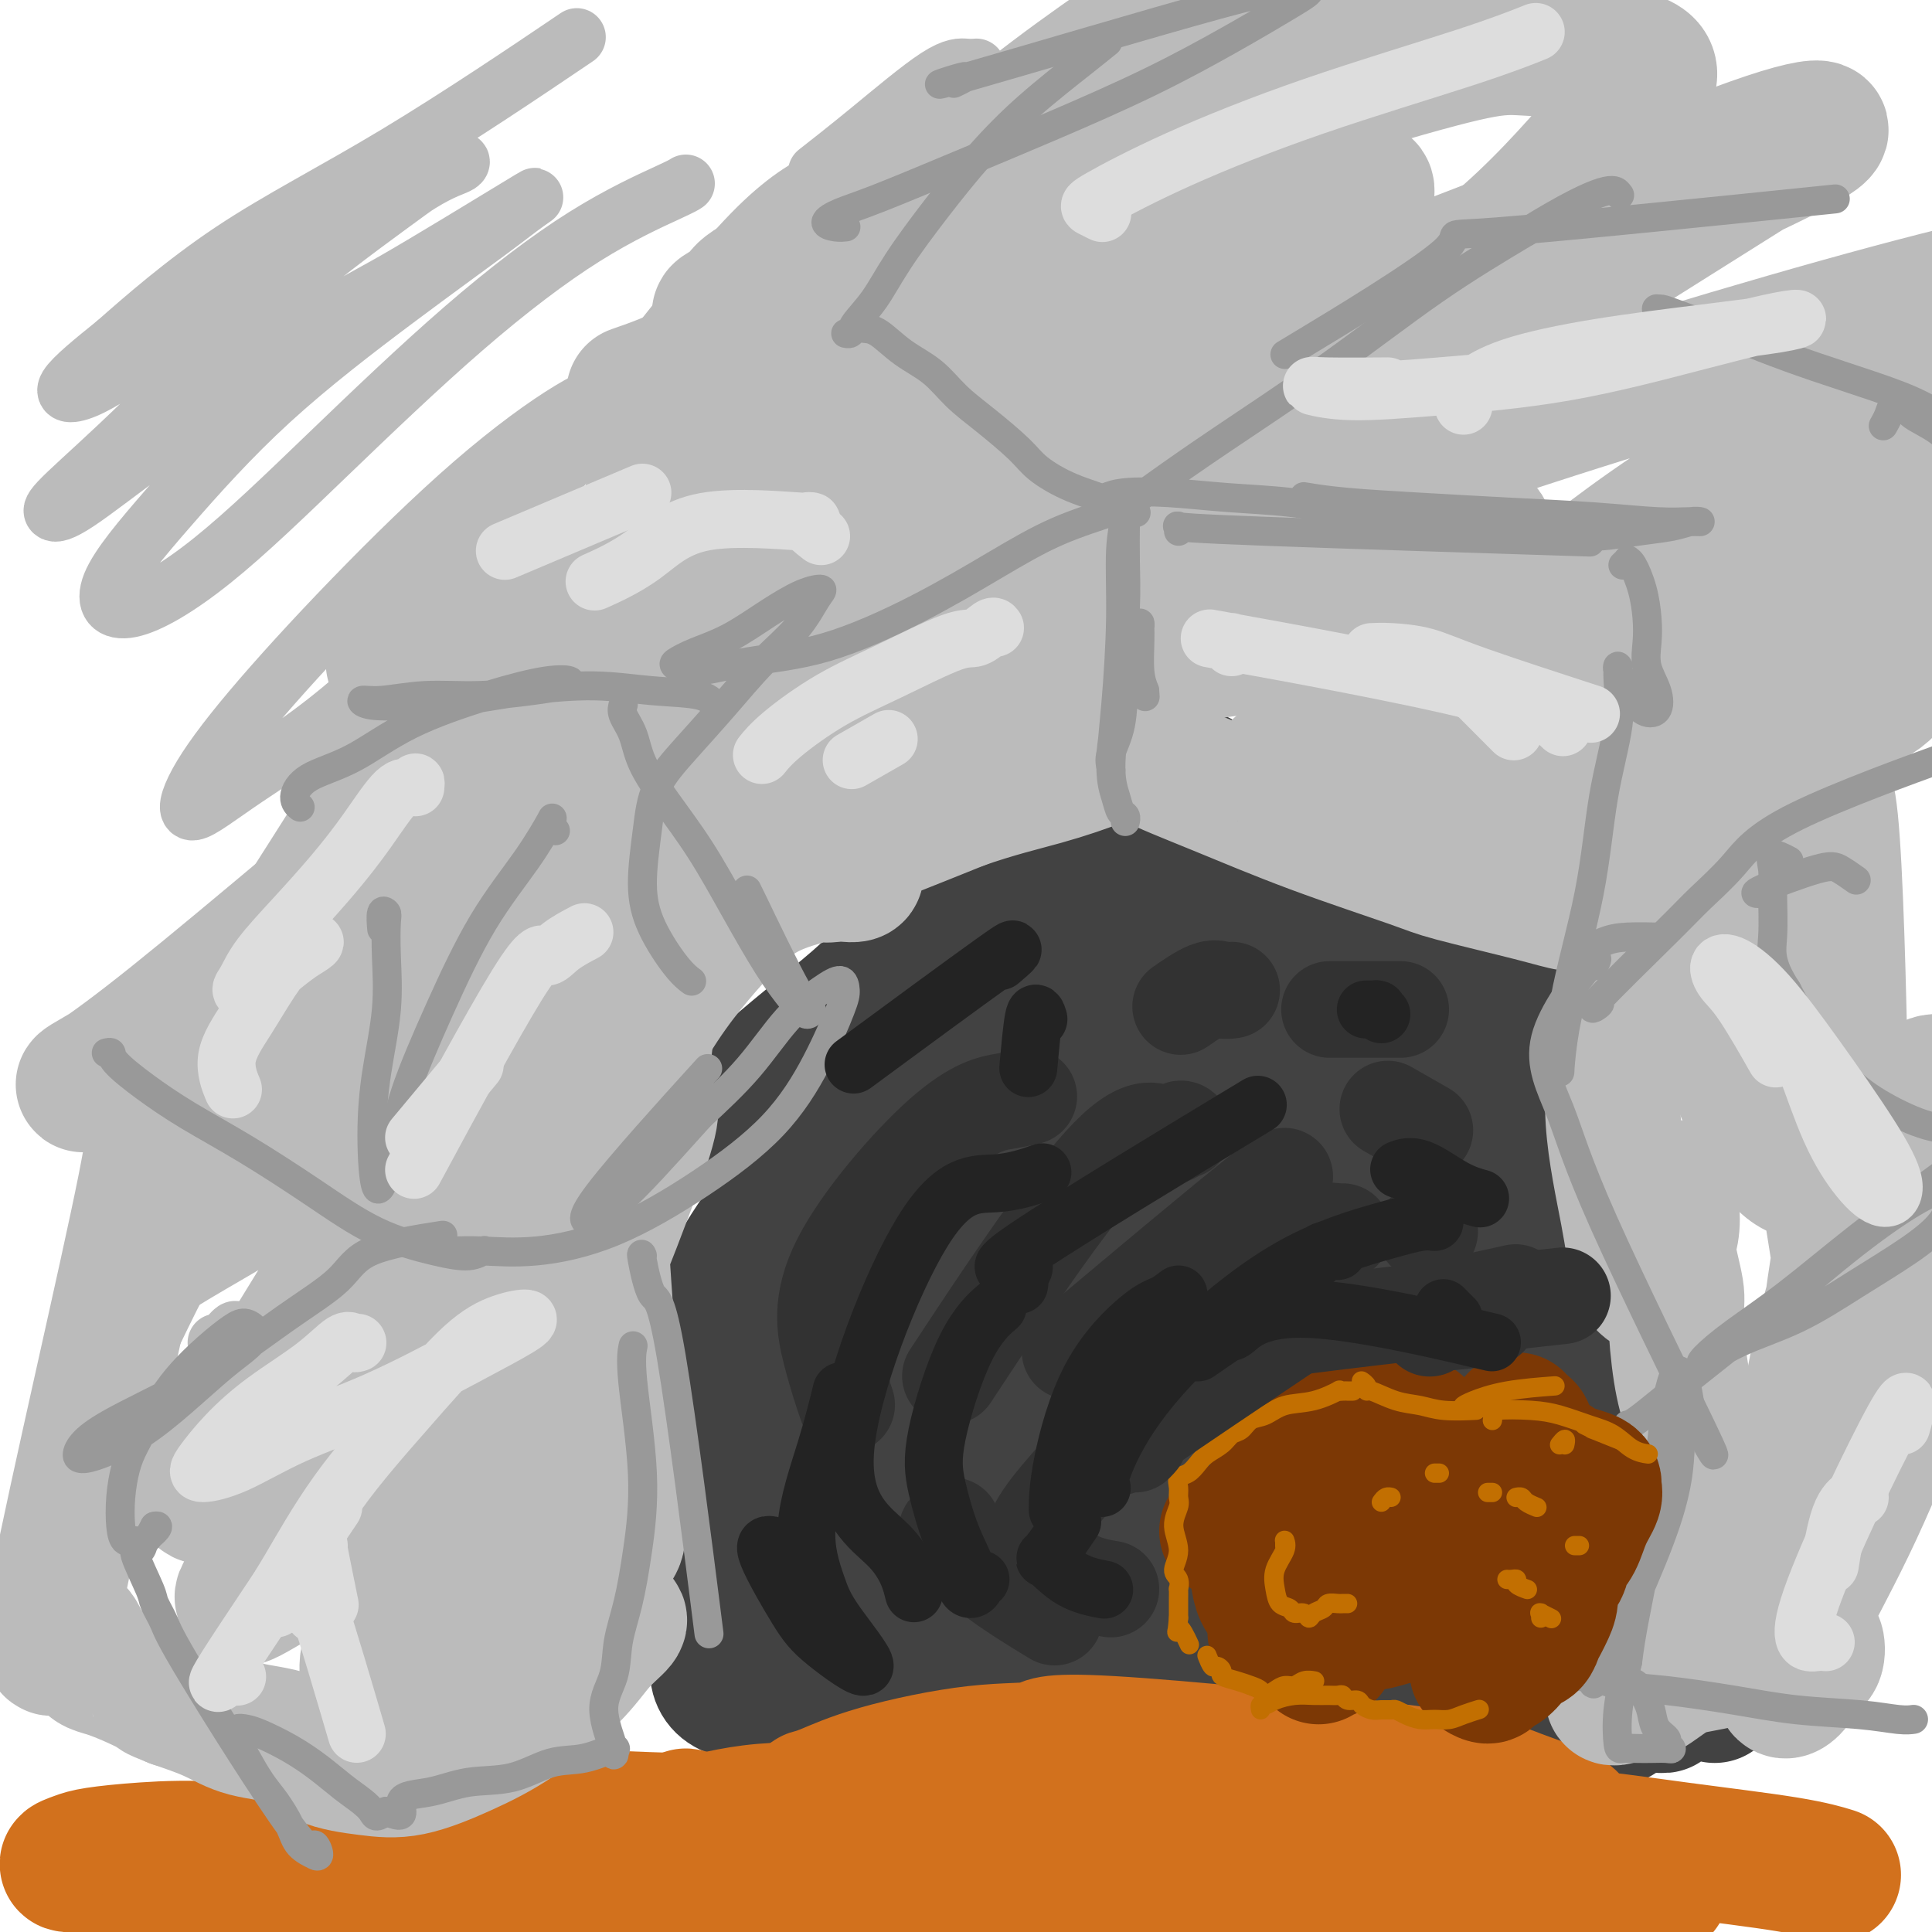 <svg viewBox='0 0 400 400' version='1.1' xmlns='http://www.w3.org/2000/svg' xmlns:xlink='http://www.w3.org/1999/xlink'><g fill='none' stroke='rgb(66,66,66)' stroke-width='28' stroke-linecap='round' stroke-linejoin='round'><path d='M276,207c0.182,-0.011 0.363,-0.022 0,0c-0.363,0.022 -1.271,0.078 -2,0c-0.729,-0.078 -1.280,-0.289 -3,2c-1.720,2.289 -4.610,7.079 -7,13c-2.390,5.921 -4.281,12.972 -5,20c-0.719,7.028 -0.265,14.033 2,19c2.265,4.967 6.341,7.896 10,9c3.659,1.104 6.902,0.381 10,-2c3.098,-2.381 6.051,-6.421 9,-11c2.949,-4.579 5.895,-9.696 8,-15c2.105,-5.304 3.370,-10.796 4,-16c0.630,-5.204 0.625,-10.121 0,-14c-0.625,-3.879 -1.872,-6.721 -4,-9c-2.128,-2.279 -5.139,-3.996 -8,-4c-2.861,-0.004 -5.573,1.704 -9,5c-3.427,3.296 -7.570,8.179 -11,15c-3.430,6.821 -6.147,15.581 -8,24c-1.853,8.419 -2.841,16.497 -3,24c-0.159,7.503 0.510,14.431 2,20c1.490,5.569 3.803,9.779 7,12c3.197,2.221 7.280,2.453 11,0c3.720,-2.453 7.076,-7.593 10,-15c2.924,-7.407 5.417,-17.083 7,-27c1.583,-9.917 2.255,-20.077 2,-30c-0.255,-9.923 -1.437,-19.610 -3,-27c-1.563,-7.390 -3.505,-12.484 -6,-15c-2.495,-2.516 -5.541,-2.453 -10,0c-4.459,2.453 -10.329,7.297 -16,14c-5.671,6.703 -11.142,15.266 -16,25c-4.858,9.734 -9.102,20.638 -12,30c-2.898,9.362 -4.449,17.181 -6,25'/><path d='M229,279c-1.938,13.116 2.217,18.408 4,21c1.783,2.592 1.192,2.486 4,1c2.808,-1.486 9.013,-4.351 14,-9c4.987,-4.649 8.757,-11.083 13,-19c4.243,-7.917 8.961,-17.316 12,-27c3.039,-9.684 4.400,-19.651 7,-28c2.600,-8.349 6.438,-15.078 1,-22c-5.438,-6.922 -20.151,-14.037 -27,-16c-6.849,-1.963 -5.834,1.228 -9,7c-3.166,5.772 -10.513,14.127 -17,23c-6.487,8.873 -12.113,18.266 -16,27c-3.887,8.734 -6.034,16.810 -7,22c-0.966,5.190 -0.749,7.493 0,9c0.749,1.507 2.032,2.218 5,1c2.968,-1.218 7.621,-4.366 13,-10c5.379,-5.634 11.484,-13.754 17,-22c5.516,-8.246 10.445,-16.617 14,-24c3.555,-7.383 5.737,-13.777 7,-19c1.263,-5.223 1.605,-9.274 1,-12c-0.605,-2.726 -2.159,-4.128 -4,-5c-1.841,-0.872 -3.971,-1.215 -7,-1c-3.029,0.215 -6.958,0.987 -12,2c-5.042,1.013 -11.198,2.268 -18,4c-6.802,1.732 -14.252,3.942 -19,5c-4.748,1.058 -6.796,0.964 -8,1c-1.204,0.036 -1.566,0.203 -1,0c0.566,-0.203 2.059,-0.776 5,-2c2.941,-1.224 7.330,-3.099 12,-5c4.670,-1.901 9.620,-3.829 14,-6c4.380,-2.171 8.190,-4.586 12,-7'/><path d='M239,168c8.190,-4.095 7.667,-4.334 8,-5c0.333,-0.666 1.524,-1.760 1,-2c-0.524,-0.240 -2.764,0.375 -5,1c-2.236,0.625 -4.470,1.259 -15,8c-10.530,6.741 -29.358,19.590 -38,26c-8.642,6.410 -7.100,6.380 -11,10c-3.900,3.620 -13.244,10.888 -19,16c-5.756,5.112 -7.924,8.068 -9,10c-1.076,1.932 -1.058,2.839 0,3c1.058,0.161 3.157,-0.426 7,-2c3.843,-1.574 9.429,-4.135 17,-8c7.571,-3.865 17.128,-9.033 25,-14c7.872,-4.967 14.058,-9.732 19,-14c4.942,-4.268 8.641,-8.038 11,-10c2.359,-1.962 3.377,-2.116 3,-2c-0.377,0.116 -2.149,0.502 -5,2c-2.851,1.498 -6.783,4.106 -13,9c-6.217,4.894 -14.721,12.073 -22,19c-7.279,6.927 -13.333,13.603 -19,20c-5.667,6.397 -10.947,12.515 -15,18c-4.053,5.485 -6.877,10.338 -8,13c-1.123,2.662 -0.543,3.133 1,3c1.543,-0.133 4.050,-0.872 9,-4c4.950,-3.128 12.345,-8.646 19,-14c6.655,-5.354 12.571,-10.544 18,-16c5.429,-5.456 10.371,-11.179 14,-16c3.629,-4.821 5.945,-8.739 7,-11c1.055,-2.261 0.850,-2.864 0,-3c-0.850,-0.136 -2.344,0.194 -6,2c-3.656,1.806 -9.473,5.087 -16,11c-6.527,5.913 -13.763,14.456 -21,23'/><path d='M176,241c-6.538,8.225 -12.381,17.287 -17,25c-4.619,7.713 -8.012,14.075 -10,19c-1.988,4.925 -2.572,8.412 -3,12c-0.428,3.588 -0.700,7.277 6,3c6.700,-4.277 20.371,-16.520 27,-23c6.629,-6.480 6.216,-7.198 7,-9c0.784,-1.802 2.764,-4.688 5,-9c2.236,-4.312 4.726,-10.048 6,-14c1.274,-3.952 1.330,-6.118 1,-7c-0.330,-0.882 -1.045,-0.479 -3,1c-1.955,1.479 -5.148,4.034 -9,9c-3.852,4.966 -8.363,12.344 -13,21c-4.637,8.656 -9.400,18.591 -14,27c-4.600,8.409 -9.035,15.293 -12,21c-2.965,5.707 -4.459,10.239 -5,13c-0.541,2.761 -0.131,3.752 1,4c1.131,0.248 2.981,-0.246 6,-2c3.019,-1.754 7.208,-4.768 13,-9c5.792,-4.232 13.187,-9.683 20,-15c6.813,-5.317 13.044,-10.501 22,-15c8.956,-4.499 20.637,-8.313 26,-10c5.363,-1.687 4.409,-1.247 6,0c1.591,1.247 5.729,3.301 8,6c2.271,2.699 2.675,6.044 2,10c-0.675,3.956 -2.429,8.525 -5,13c-2.571,4.475 -5.959,8.857 -11,13c-5.041,4.143 -11.735,8.047 -19,11c-7.265,2.953 -15.102,4.957 -22,6c-6.898,1.043 -12.857,1.127 -18,1c-5.143,-0.127 -9.469,-0.465 -12,-1c-2.531,-0.535 -3.265,-1.268 -4,-2'/><path d='M155,340c-5.240,-1.012 -1.340,-2.540 2,-4c3.340,-1.460 6.118,-2.850 12,-5c5.882,-2.150 14.866,-5.058 24,-8c9.134,-2.942 18.416,-5.917 27,-9c8.584,-3.083 16.470,-6.275 25,-9c8.530,-2.725 17.704,-4.985 21,-6c3.296,-1.015 0.713,-0.785 -2,0c-2.713,0.785 -5.558,2.127 -11,4c-5.442,1.873 -13.483,4.278 -23,7c-9.517,2.722 -20.509,5.762 -30,9c-9.491,3.238 -17.479,6.675 -25,10c-7.521,3.325 -14.574,6.537 -19,9c-4.426,2.463 -6.225,4.177 -7,6c-0.775,1.823 -0.527,3.757 1,5c1.527,1.243 4.332,1.797 10,2c5.668,0.203 14.200,0.055 24,-1c9.800,-1.055 20.869,-3.017 31,-5c10.131,-1.983 19.324,-3.987 28,-7c8.676,-3.013 16.835,-7.035 23,-11c6.165,-3.965 10.337,-7.874 13,-11c2.663,-3.126 3.818,-5.471 3,-7c-0.818,-1.529 -3.608,-2.244 -8,-2c-4.392,0.244 -10.386,1.446 -17,3c-6.614,1.554 -13.847,3.459 -21,6c-7.153,2.541 -14.226,5.718 -20,9c-5.774,3.282 -10.249,6.670 -13,9c-2.751,2.330 -3.779,3.604 -4,5c-0.221,1.396 0.363,2.914 2,4c1.637,1.086 4.325,1.739 9,2c4.675,0.261 11.338,0.131 18,0'/><path d='M228,345c7.475,-0.744 17.162,-2.604 26,-5c8.838,-2.396 16.827,-5.328 24,-9c7.173,-3.672 13.528,-8.085 19,-12c5.472,-3.915 10.059,-7.333 13,-10c2.941,-2.667 4.234,-4.582 4,-5c-0.234,-0.418 -1.996,0.662 -3,1c-1.004,0.338 -1.250,-0.065 -3,1c-1.750,1.065 -5.003,3.598 -8,6c-2.997,2.402 -5.739,4.675 -8,7c-2.261,2.325 -4.040,4.704 -5,6c-0.960,1.296 -1.102,1.509 -1,2c0.102,0.491 0.447,1.259 2,1c1.553,-0.259 4.314,-1.544 7,-4c2.686,-2.456 5.296,-6.082 8,-11c2.704,-4.918 5.502,-11.126 8,-19c2.498,-7.874 4.695,-17.412 6,-27c1.305,-9.588 1.720,-19.226 2,-27c0.280,-7.774 0.427,-13.685 0,-19c-0.427,-5.315 -1.429,-10.035 -2,-12c-0.571,-1.965 -0.711,-1.174 -1,-1c-0.289,0.174 -0.725,-0.267 -1,0c-0.275,0.267 -0.388,1.244 0,3c0.388,1.756 1.277,4.293 2,7c0.723,2.707 1.280,5.586 2,11c0.720,5.414 1.604,13.363 4,22c2.396,8.637 6.303,17.961 9,26c2.697,8.039 4.184,14.792 6,20c1.816,5.208 3.961,8.870 5,11c1.039,2.130 0.972,2.727 1,3c0.028,0.273 0.151,0.221 0,-1c-0.151,-1.221 -0.575,-3.610 -1,-6'/><path d='M343,304c-1.385,-5.892 -4.346,-17.121 -6,-23c-1.654,-5.879 -2.000,-6.408 -4,-12c-2.000,-5.592 -5.653,-16.247 -8,-22c-2.347,-5.753 -3.387,-6.603 -4,-8c-0.613,-1.397 -0.800,-3.339 0,1c0.800,4.339 2.588,14.960 5,24c2.412,9.040 5.448,16.498 8,24c2.552,7.502 4.621,15.048 7,22c2.379,6.952 5.068,13.311 7,19c1.932,5.689 3.108,10.710 4,14c0.892,3.290 1.500,4.850 2,6c0.500,1.150 0.892,1.890 1,2c0.108,0.110 -0.068,-0.410 -1,-1c-0.932,-0.590 -2.621,-1.251 -5,-2c-2.379,-0.749 -5.449,-1.588 -9,-3c-3.551,-1.412 -7.584,-3.398 -12,-5c-4.416,-1.602 -9.215,-2.820 -14,-4c-4.785,-1.180 -9.556,-2.322 -14,-3c-4.444,-0.678 -8.561,-0.892 -12,-1c-3.439,-0.108 -6.200,-0.108 -8,0c-1.800,0.108 -2.639,0.326 -3,1c-0.361,0.674 -0.243,1.805 1,3c1.243,1.195 3.611,2.452 7,4c3.389,1.548 7.801,3.385 12,5c4.199,1.615 8.187,3.007 13,4c4.813,0.993 10.453,1.586 15,2c4.547,0.414 8.002,0.647 11,1c2.998,0.353 5.538,0.826 7,1c1.462,0.174 1.846,0.050 1,0c-0.846,-0.050 -2.923,-0.025 -5,0'/><path d='M339,353c-2.386,0.368 -6.350,1.288 -12,2c-5.650,0.712 -12.987,1.217 -22,1c-9.013,-0.217 -19.701,-1.156 -28,-2c-8.299,-0.844 -14.210,-1.594 -22,-3c-7.790,-1.406 -17.460,-3.469 -21,-4c-3.540,-0.531 -0.948,0.471 0,1c0.948,0.529 0.254,0.586 1,1c0.746,0.414 2.932,1.185 7,2c4.068,0.815 10.017,1.674 17,3c6.983,1.326 15.002,3.120 23,4c7.998,0.880 15.977,0.846 23,1c7.023,0.154 13.090,0.496 18,0c4.910,-0.496 8.664,-1.831 11,-3c2.336,-1.169 3.256,-2.170 3,-3c-0.256,-0.830 -1.687,-1.487 -3,-2c-1.313,-0.513 -2.509,-0.883 -13,-2c-10.491,-1.117 -30.277,-2.983 -40,-4c-9.723,-1.017 -9.385,-1.187 -15,-2c-5.615,-0.813 -17.185,-2.271 -26,-3c-8.815,-0.729 -14.876,-0.731 -20,-1c-5.124,-0.269 -9.312,-0.805 -12,-1c-2.688,-0.195 -3.875,-0.051 -4,0c-0.125,0.051 0.811,0.007 2,0c1.189,-0.007 2.630,0.021 5,0c2.370,-0.021 5.667,-0.091 10,0c4.333,0.091 9.700,0.343 14,0c4.300,-0.343 7.533,-1.280 11,-2c3.467,-0.720 7.166,-1.224 9,-2c1.834,-0.776 1.801,-1.824 1,-2c-0.801,-0.176 -2.372,0.521 -5,1c-2.628,0.479 -6.314,0.739 -10,1'/><path d='M241,334c-5.113,0.425 -10.894,1.489 -18,2c-7.106,0.511 -15.537,0.470 -23,0c-7.463,-0.470 -13.960,-1.369 -20,-2c-6.040,-0.631 -11.625,-0.994 -16,-1c-4.375,-0.006 -7.540,0.344 -7,0c0.540,-0.344 4.784,-1.381 7,-2c2.216,-0.619 2.403,-0.820 6,-1c3.597,-0.180 10.603,-0.341 18,-1c7.397,-0.659 15.186,-1.817 22,-3c6.814,-1.183 12.654,-2.391 17,-5c4.346,-2.609 7.198,-6.621 9,-10c1.802,-3.379 2.555,-6.127 2,-9c-0.555,-2.873 -2.419,-5.872 -5,-8c-2.581,-2.128 -5.880,-3.384 -10,-4c-4.120,-0.616 -9.062,-0.592 -14,0c-4.938,0.592 -9.873,1.753 -14,3c-4.127,1.247 -7.448,2.581 -10,4c-2.552,1.419 -4.336,2.922 -5,4c-0.664,1.078 -0.208,1.730 1,2c1.208,0.270 3.169,0.156 6,0c2.831,-0.156 6.531,-0.356 10,-2c3.469,-1.644 6.707,-4.732 10,-8c3.293,-3.268 6.640,-6.715 9,-10c2.360,-3.285 3.733,-6.408 4,-9c0.267,-2.592 -0.571,-4.651 -2,-6c-1.429,-1.349 -3.449,-1.986 -7,-2c-3.551,-0.014 -8.632,0.594 -14,2c-5.368,1.406 -11.022,3.609 -17,6c-5.978,2.391 -12.279,4.969 -16,7c-3.721,2.031 -4.860,3.516 -6,5'/><path d='M158,286c-6.462,2.810 -3.119,0.836 -1,0c2.119,-0.836 3.012,-0.533 6,-2c2.988,-1.467 8.071,-4.706 14,-8c5.929,-3.294 12.704,-6.645 18,-10c5.296,-3.355 9.112,-6.715 9,-9c-0.112,-2.285 -4.151,-3.496 -7,-4c-2.849,-0.504 -4.506,-0.301 -6,0c-1.494,0.301 -2.823,0.699 -6,2c-3.177,1.301 -8.201,3.504 -14,8c-5.799,4.496 -12.371,11.285 -15,14c-2.629,2.715 -1.314,1.358 0,0'/><path d='M160,332c0.097,-0.285 0.193,-0.571 0,-1c-0.193,-0.429 -0.676,-1.002 -1,-2c-0.324,-0.998 -0.487,-2.421 -1,-5c-0.513,-2.579 -1.374,-6.315 -2,-10c-0.626,-3.685 -1.016,-7.320 -1,-10c0.016,-2.680 0.437,-4.406 1,-7c0.563,-2.594 1.267,-6.056 3,-9c1.733,-2.944 4.496,-5.371 7,-8c2.504,-2.629 4.748,-5.461 7,-8c2.252,-2.539 4.511,-4.784 6,-7c1.489,-2.216 2.209,-4.404 3,-6c0.791,-1.596 1.655,-2.599 2,-3c0.345,-0.401 0.173,-0.201 0,0'/></g>
<g fill='none' stroke='rgb(210,113,29)' stroke-width='28' stroke-linecap='round' stroke-linejoin='round'><path d='M235,384c0.319,0.069 0.638,0.137 0,0c-0.638,-0.137 -2.231,-0.480 -6,-1c-3.769,-0.520 -9.712,-1.216 -16,-1c-6.288,0.216 -12.920,1.344 -20,2c-7.080,0.656 -14.608,0.841 -21,1c-6.392,0.159 -11.649,0.291 -17,1c-5.351,0.709 -10.798,1.993 -15,3c-4.202,1.007 -7.160,1.736 -9,2c-1.840,0.264 -2.561,0.063 -3,0c-0.439,-0.063 -0.596,0.011 1,0c1.596,-0.011 4.946,-0.107 9,0c4.054,0.107 8.812,0.416 16,1c7.188,0.584 16.807,1.442 26,2c9.193,0.558 17.960,0.815 26,1c8.040,0.185 15.355,0.298 22,0c6.645,-0.298 12.622,-1.007 18,-1c5.378,0.007 10.158,0.730 13,1c2.842,0.270 3.746,0.089 4,0c0.254,-0.089 -0.143,-0.084 -1,0c-0.857,0.084 -2.174,0.249 -5,0c-2.826,-0.249 -7.162,-0.911 -12,-2c-4.838,-1.089 -10.177,-2.606 -17,-4c-6.823,-1.394 -15.128,-2.665 -24,-4c-8.872,-1.335 -18.310,-2.733 -26,-4c-7.690,-1.267 -13.633,-2.403 -19,-3c-5.367,-0.597 -10.158,-0.654 -13,-1c-2.842,-0.346 -3.734,-0.979 -4,-1c-0.266,-0.021 0.094,0.572 1,1c0.906,0.428 2.359,0.692 5,1c2.641,0.308 6.469,0.659 12,1c5.531,0.341 12.766,0.670 20,1'/><path d='M180,380c9.963,0.739 15.872,0.587 22,0c6.128,-0.587 12.475,-1.608 18,-2c5.525,-0.392 10.227,-0.154 13,0c2.773,0.154 3.616,0.224 4,0c0.384,-0.224 0.308,-0.743 -1,-1c-1.308,-0.257 -3.848,-0.254 -8,0c-4.152,0.254 -9.917,0.758 -17,1c-7.083,0.242 -15.484,0.221 -28,0c-12.516,-0.221 -29.148,-0.642 -41,-1c-11.852,-0.358 -18.926,-0.655 -23,-1c-4.074,-0.345 -5.148,-0.740 -10,0c-4.852,0.740 -13.480,2.614 -17,4c-3.520,1.386 -1.931,2.283 -1,3c0.931,0.717 1.203,1.253 3,2c1.797,0.747 5.119,1.705 9,2c3.881,0.295 8.320,-0.074 12,0c3.680,0.074 6.601,0.592 9,1c2.399,0.408 4.276,0.708 5,1c0.724,0.292 0.296,0.577 -1,1c-1.296,0.423 -3.459,0.982 -7,1c-3.541,0.018 -8.458,-0.507 -14,-1c-5.542,-0.493 -11.708,-0.954 -20,-1c-8.292,-0.046 -18.710,0.325 -28,0c-9.290,-0.325 -17.452,-1.344 -24,-2c-6.548,-0.656 -11.484,-0.950 -15,-1c-3.516,-0.050 -5.614,0.142 -6,0c-0.386,-0.142 0.941,-0.618 2,-1c1.059,-0.382 1.851,-0.669 4,-1c2.149,-0.331 5.656,-0.704 10,-1c4.344,-0.296 9.527,-0.513 17,0c7.473,0.513 17.237,1.757 27,3'/><path d='M74,386c11.244,1.578 17.354,4.023 25,7c7.646,2.977 16.827,6.484 19,8c2.173,1.516 -2.664,1.040 -5,1c-2.336,-0.040 -2.172,0.357 -12,0c-9.828,-0.357 -29.647,-1.469 -39,-2c-9.353,-0.531 -8.241,-0.481 -11,-1c-2.759,-0.519 -9.389,-1.608 -13,-2c-3.611,-0.392 -4.202,-0.087 -3,0c1.202,0.087 4.199,-0.044 10,0c5.801,0.044 14.408,0.262 26,0c11.592,-0.262 26.170,-1.004 40,-1c13.830,0.004 26.912,0.755 40,1c13.088,0.245 26.181,-0.016 37,0c10.819,0.016 19.363,0.309 26,0c6.637,-0.309 11.365,-1.218 14,-2c2.635,-0.782 3.176,-1.435 2,-2c-1.176,-0.565 -4.068,-1.041 -8,-1c-3.932,0.041 -8.902,0.599 -15,1c-6.098,0.401 -13.324,0.644 -20,1c-6.676,0.356 -12.803,0.824 -18,1c-5.197,0.176 -9.464,0.059 -12,0c-2.536,-0.059 -3.340,-0.061 -4,0c-0.660,0.061 -1.176,0.185 0,0c1.176,-0.185 4.043,-0.679 9,-1c4.957,-0.321 12.005,-0.470 21,-1c8.995,-0.530 19.937,-1.441 30,-2c10.063,-0.559 19.248,-0.766 28,-2c8.752,-1.234 17.072,-3.495 23,-5c5.928,-1.505 9.464,-2.252 13,-3'/><path d='M277,381c6.416,-1.892 4.457,-2.621 3,-3c-1.457,-0.379 -2.413,-0.408 -5,0c-2.587,0.408 -6.807,1.251 -13,2c-6.193,0.749 -14.360,1.402 -23,2c-8.640,0.598 -17.752,1.139 -26,2c-8.248,0.861 -15.633,2.042 -25,2c-9.367,-0.042 -20.717,-1.307 -25,-2c-4.283,-0.693 -1.498,-0.815 1,-1c2.498,-0.185 4.709,-0.432 9,-1c4.291,-0.568 10.661,-1.457 18,-2c7.339,-0.543 15.648,-0.741 24,-1c8.352,-0.259 16.747,-0.578 25,-1c8.253,-0.422 16.365,-0.946 23,-1c6.635,-0.054 11.795,0.361 16,1c4.205,0.639 7.456,1.501 9,2c1.544,0.499 1.381,0.635 0,1c-1.381,0.365 -3.981,0.960 -9,1c-5.019,0.040 -12.457,-0.475 -20,-1c-7.543,-0.525 -15.191,-1.059 -24,-2c-8.809,-0.941 -18.777,-2.289 -28,-3c-9.223,-0.711 -17.700,-0.786 -26,-1c-8.300,-0.214 -16.424,-0.569 -23,0c-6.576,0.569 -11.606,2.062 -16,3c-4.394,0.938 -8.153,1.322 -10,2c-1.847,0.678 -1.781,1.652 -1,2c0.781,0.348 2.278,0.071 5,0c2.722,-0.071 6.668,0.063 13,0c6.332,-0.063 15.051,-0.325 25,0c9.949,0.325 21.128,1.236 32,2c10.872,0.764 21.436,1.382 32,2'/><path d='M238,386c22.308,1.312 25.078,1.591 32,2c6.922,0.409 17.997,0.949 27,1c9.003,0.051 15.934,-0.388 22,0c6.066,0.388 11.269,1.601 15,2c3.731,0.399 5.992,-0.017 6,0c0.008,0.017 -2.236,0.465 -5,1c-2.764,0.535 -6.048,1.156 -12,2c-5.952,0.844 -14.570,1.910 -23,3c-8.430,1.090 -16.671,2.206 -24,3c-7.329,0.794 -13.747,1.268 -19,2c-5.253,0.732 -9.341,1.721 -11,2c-1.659,0.279 -0.890,-0.154 0,0c0.890,0.154 1.899,0.894 5,1c3.101,0.106 8.294,-0.423 15,-1c6.706,-0.577 14.926,-1.203 23,-2c8.074,-0.797 16.002,-1.767 23,-3c6.998,-1.233 13.065,-2.731 18,-4c4.935,-1.269 8.738,-2.310 11,-3c2.262,-0.690 2.982,-1.028 3,-1c0.018,0.028 -0.666,0.422 -3,0c-2.334,-0.422 -6.318,-1.658 -11,-2c-4.682,-0.342 -10.060,0.212 -18,0c-7.940,-0.212 -18.440,-1.190 -28,-2c-9.560,-0.810 -18.178,-1.452 -25,-1c-6.822,0.452 -11.846,1.997 -15,3c-3.154,1.003 -4.436,1.462 -4,2c0.436,0.538 2.591,1.155 6,2c3.409,0.845 8.072,1.920 15,2c6.928,0.080 16.122,-0.834 24,-2c7.878,-1.166 14.439,-2.583 21,-4'/><path d='M306,389c10.919,-2.654 15.718,-6.289 18,-8c2.282,-1.711 2.049,-1.497 2,-2c-0.049,-0.503 0.086,-1.721 -2,-3c-2.086,-1.279 -6.394,-2.619 -10,-4c-3.606,-1.381 -6.508,-2.804 -23,-5c-16.492,-2.196 -46.572,-5.167 -61,-6c-14.428,-0.833 -13.205,0.470 -15,1c-1.795,0.530 -6.610,0.286 -13,1c-6.390,0.714 -14.356,2.385 -20,4c-5.644,1.615 -8.968,3.173 -11,4c-2.032,0.827 -2.774,0.922 -3,1c-0.226,0.078 0.062,0.140 1,0c0.938,-0.140 2.524,-0.482 4,-1c1.476,-0.518 2.842,-1.212 5,-2c2.158,-0.788 5.109,-1.670 8,-2c2.891,-0.330 5.723,-0.106 9,0c3.277,0.106 6.999,0.095 11,0c4.001,-0.095 8.282,-0.275 13,0c4.718,0.275 9.873,1.003 16,2c6.127,0.997 13.224,2.262 21,3c7.776,0.738 16.230,0.949 24,2c7.770,1.051 14.857,2.940 22,4c7.143,1.060 14.342,1.289 22,2c7.658,0.711 15.774,1.902 24,3c8.226,1.098 16.561,2.103 22,3c5.439,0.897 7.983,1.685 9,2c1.017,0.315 0.509,0.158 0,0'/></g>
<g fill='none' stroke='rgb(187,187,187)' stroke-width='28' stroke-linecap='round' stroke-linejoin='round'><path d='M127,159c-0.052,-0.122 -0.103,-0.244 0,0c0.103,0.244 0.362,0.854 0,2c-0.362,1.146 -1.343,2.827 -3,7c-1.657,4.173 -3.988,10.838 -7,19c-3.012,8.162 -6.703,17.821 -10,26c-3.297,8.179 -6.199,14.877 -8,21c-1.801,6.123 -2.503,11.671 -3,15c-0.497,3.329 -0.791,4.438 0,5c0.791,0.562 2.668,0.577 5,-1c2.332,-1.577 5.120,-4.747 10,-11c4.880,-6.253 11.852,-15.590 18,-25c6.148,-9.410 11.472,-18.893 17,-27c5.528,-8.107 11.262,-14.836 16,-20c4.738,-5.164 8.482,-8.762 11,-11c2.518,-2.238 3.810,-3.117 4,-3c0.190,0.117 -0.721,1.230 -2,3c-1.279,1.770 -2.927,4.196 -6,8c-3.073,3.804 -7.570,8.987 -13,15c-5.430,6.013 -11.793,12.858 -18,18c-6.207,5.142 -12.259,8.583 -16,11c-3.741,2.417 -5.170,3.810 -6,4c-0.830,0.190 -1.059,-0.823 0,-2c1.059,-1.177 3.407,-2.519 9,-7c5.593,-4.481 14.430,-12.102 25,-20c10.570,-7.898 22.874,-16.073 33,-23c10.126,-6.927 18.075,-12.604 25,-17c6.925,-4.396 12.825,-7.509 16,-9c3.175,-1.491 3.624,-1.358 4,-1c0.376,0.358 0.678,0.943 0,2c-0.678,1.057 -2.337,2.588 -6,5c-3.663,2.412 -9.332,5.706 -15,9'/><path d='M207,152c-8.023,5.128 -17.579,9.948 -27,15c-9.421,5.052 -18.707,10.336 -27,14c-8.293,3.664 -15.592,5.709 -24,9c-8.408,3.291 -17.925,7.829 -18,8c-0.075,0.171 9.292,-4.024 16,-7c6.708,-2.976 10.757,-4.733 15,-7c4.243,-2.267 8.681,-5.044 18,-10c9.319,-4.956 23.518,-12.093 35,-18c11.482,-5.907 20.246,-10.586 27,-14c6.754,-3.414 11.499,-5.562 14,-7c2.501,-1.438 2.758,-2.164 2,-2c-0.758,0.164 -2.530,1.220 -6,2c-3.470,0.780 -8.638,1.283 -16,3c-7.362,1.717 -16.919,4.646 -27,8c-10.081,3.354 -20.686,7.132 -31,11c-10.314,3.868 -20.336,7.827 -29,11c-8.664,3.173 -15.970,5.560 -22,8c-6.030,2.440 -10.783,4.934 -13,6c-2.217,1.066 -1.900,0.704 -1,0c0.900,-0.704 2.381,-1.750 5,-3c2.619,-1.250 6.377,-2.702 10,-5c3.623,-2.298 7.111,-5.441 10,-8c2.889,-2.559 5.177,-4.534 7,-6c1.823,-1.466 3.180,-2.423 4,-3c0.820,-0.577 1.104,-0.773 1,0c-0.104,0.773 -0.594,2.517 -2,6c-1.406,3.483 -3.727,8.707 -7,15c-3.273,6.293 -7.496,13.656 -11,22c-3.504,8.344 -6.287,17.670 -8,26c-1.713,8.330 -2.357,15.665 -3,23'/><path d='M99,249c-1.872,11.031 -1.051,14.109 0,18c1.051,3.891 2.332,8.596 3,12c0.668,3.404 0.723,5.508 2,6c1.277,0.492 3.776,-0.628 5,1c1.224,1.628 1.173,6.003 6,-4c4.827,-10.003 14.531,-34.384 18,-45c3.469,-10.616 0.704,-7.466 0,-10c-0.704,-2.534 0.654,-10.752 1,-16c0.346,-5.248 -0.320,-7.527 -1,-9c-0.680,-1.473 -1.375,-2.141 -2,-2c-0.625,0.141 -1.181,1.089 -2,3c-0.819,1.911 -1.903,4.784 -3,10c-1.097,5.216 -2.209,12.776 -3,21c-0.791,8.224 -1.263,17.112 -1,26c0.263,8.888 1.261,17.777 2,25c0.739,7.223 1.218,12.780 2,18c0.782,5.220 1.866,10.105 2,13c0.134,2.895 -0.681,3.802 -1,4c-0.319,0.198 -0.141,-0.314 0,-2c0.141,-1.686 0.245,-4.548 0,-8c-0.245,-3.452 -0.840,-7.495 -1,-12c-0.160,-4.505 0.116,-9.473 0,-15c-0.116,-5.527 -0.622,-11.614 -1,-17c-0.378,-5.386 -0.626,-10.069 -1,-14c-0.374,-3.931 -0.873,-7.108 -1,-9c-0.127,-1.892 0.118,-2.499 0,-3c-0.118,-0.501 -0.599,-0.897 -1,0c-0.401,0.897 -0.723,3.088 -1,6c-0.277,2.912 -0.508,6.546 -1,11c-0.492,4.454 -1.246,9.727 -2,15'/><path d='M118,272c-1.122,8.098 -1.426,12.345 -2,18c-0.574,5.655 -1.417,12.720 -2,18c-0.583,5.280 -0.906,8.774 -1,11c-0.094,2.226 0.040,3.184 0,4c-0.040,0.816 -0.254,1.491 0,1c0.254,-0.491 0.976,-2.149 1,-3c0.024,-0.851 -0.651,-0.894 -1,-1c-0.349,-0.106 -0.373,-0.275 -1,-1c-0.627,-0.725 -1.857,-2.008 -4,-3c-2.143,-0.992 -5.201,-1.694 -7,-2c-1.799,-0.306 -2.341,-0.216 -3,0c-0.659,0.216 -1.435,0.558 -2,0c-0.565,-0.558 -0.917,-2.015 -1,-4c-0.083,-1.985 0.105,-4.498 1,-8c0.895,-3.502 2.499,-7.995 6,-16c3.501,-8.005 8.900,-19.523 14,-32c5.100,-12.477 9.902,-25.912 15,-36c5.098,-10.088 10.494,-16.830 15,-22c4.506,-5.170 8.123,-8.769 12,-11c3.877,-2.231 8.013,-3.095 11,-4c2.987,-0.905 4.823,-1.851 6,-2c1.177,-0.149 1.693,0.497 2,1c0.307,0.503 0.405,0.861 0,1c-0.405,0.139 -1.312,0.057 -2,0c-0.688,-0.057 -1.157,-0.088 -2,0c-0.843,0.088 -2.060,0.297 -3,0c-0.940,-0.297 -1.602,-1.100 -1,-2c0.602,-0.900 2.470,-1.896 5,-3c2.530,-1.104 5.723,-2.315 10,-4c4.277,-1.685 9.639,-3.842 15,-6'/><path d='M199,166c7.109,-2.488 12.380,-3.708 17,-5c4.620,-1.292 8.587,-2.658 12,-4c3.413,-1.342 6.272,-2.661 8,-3c1.728,-0.339 2.323,0.302 2,0c-0.323,-0.302 -1.566,-1.548 -3,-2c-1.434,-0.452 -3.058,-0.108 -4,0c-0.942,0.108 -1.202,-0.018 -1,0c0.202,0.018 0.866,0.179 2,1c1.134,0.821 2.739,2.301 6,4c3.261,1.699 8.177,3.617 14,6c5.823,2.383 12.553,5.231 20,8c7.447,2.769 15.610,5.460 20,7c4.390,1.540 5.006,1.931 9,3c3.994,1.069 11.364,2.817 16,4c4.636,1.183 6.536,1.801 8,2c1.464,0.199 2.491,-0.020 3,0c0.509,0.020 0.501,0.278 0,0c-0.501,-0.278 -1.494,-1.094 -3,-2c-1.506,-0.906 -3.526,-1.902 -6,-3c-2.474,-1.098 -5.401,-2.298 -9,-4c-3.599,-1.702 -7.870,-3.906 -13,-6c-5.130,-2.094 -11.120,-4.078 -16,-6c-4.880,-1.922 -8.652,-3.781 -11,-5c-2.348,-1.219 -3.272,-1.797 -4,-2c-0.728,-0.203 -1.259,-0.029 -1,0c0.259,0.029 1.306,-0.085 3,0c1.694,0.085 4.033,0.369 7,1c2.967,0.631 6.562,1.609 10,3c3.438,1.391 6.719,3.196 10,5'/><path d='M295,168c6.400,2.192 7.901,3.172 10,4c2.099,0.828 4.795,1.503 7,2c2.205,0.497 3.920,0.814 5,1c1.080,0.186 1.526,0.240 2,0c0.474,-0.240 0.977,-0.774 1,-1c0.023,-0.226 -0.434,-0.143 0,0c0.434,0.143 1.757,0.345 3,1c1.243,0.655 2.404,1.762 4,3c1.596,1.238 3.627,2.608 6,4c2.373,1.392 5.090,2.806 7,4c1.910,1.194 3.015,2.169 4,3c0.985,0.831 1.852,1.519 2,2c0.148,0.481 -0.421,0.756 -1,1c-0.579,0.244 -1.167,0.455 -2,1c-0.833,0.545 -1.912,1.422 -3,3c-1.088,1.578 -2.184,3.857 -3,7c-0.816,3.143 -1.351,7.151 -2,12c-0.649,4.849 -1.412,10.540 -1,17c0.412,6.460 1.999,13.688 3,19c1.001,5.312 1.416,8.708 2,11c0.584,2.292 1.337,3.479 2,4c0.663,0.521 1.236,0.377 2,0c0.764,-0.377 1.717,-0.988 2,-2c0.283,-1.012 -0.106,-2.427 0,-4c0.106,-1.573 0.708,-3.306 1,-5c0.292,-1.694 0.274,-3.349 0,-5c-0.274,-1.651 -0.806,-3.298 -1,-4c-0.194,-0.702 -0.052,-0.458 0,0c0.052,0.458 0.015,1.131 0,3c-0.015,1.869 -0.007,4.935 0,8'/><path d='M345,257c0.463,3.752 1.620,7.632 2,10c0.380,2.368 -0.016,3.224 0,6c0.016,2.776 0.443,7.472 1,11c0.557,3.528 1.244,5.888 2,8c0.756,2.112 1.579,3.976 2,5c0.421,1.024 0.438,1.207 1,1c0.562,-0.207 1.667,-0.806 2,-1c0.333,-0.194 -0.107,0.016 0,0c0.107,-0.016 0.760,-0.259 1,0c0.240,0.259 0.066,1.018 0,2c-0.066,0.982 -0.026,2.187 0,4c0.026,1.813 0.036,4.235 0,7c-0.036,2.765 -0.118,5.873 0,9c0.118,3.127 0.436,6.273 0,9c-0.436,2.727 -1.627,5.033 -2,7c-0.373,1.967 0.072,3.593 0,5c-0.072,1.407 -0.662,2.595 -1,3c-0.338,0.405 -0.424,0.029 0,0c0.424,-0.029 1.357,0.290 2,0c0.643,-0.290 0.997,-1.188 2,-2c1.003,-0.812 2.655,-1.538 4,-2c1.345,-0.462 2.383,-0.662 3,-1c0.617,-0.338 0.813,-0.815 1,-1c0.187,-0.185 0.364,-0.078 0,0c-0.364,0.078 -1.271,0.126 -3,1c-1.729,0.874 -4.281,2.574 -7,4c-2.719,1.426 -5.605,2.578 -8,4c-2.395,1.422 -4.299,3.114 -6,4c-1.701,0.886 -3.200,0.968 -4,1c-0.800,0.032 -0.900,0.016 -1,0'/><path d='M336,351c-4.290,1.607 -1.016,-0.876 1,-3c2.016,-2.124 2.773,-3.887 4,-6c1.227,-2.113 2.925,-4.574 5,-7c2.075,-2.426 4.529,-4.817 7,-7c2.471,-2.183 4.960,-4.156 6,-5c1.040,-0.844 0.629,-0.557 0,0c-0.629,0.557 -1.478,1.386 -2,2c-0.522,0.614 -0.716,1.015 -2,2c-1.284,0.985 -3.657,2.556 -6,5c-2.343,2.444 -4.654,5.763 -6,8c-1.346,2.237 -1.725,3.394 -2,4c-0.275,0.606 -0.445,0.662 0,1c0.445,0.338 1.506,0.956 3,1c1.494,0.044 3.423,-0.488 6,-1c2.577,-0.512 5.802,-1.003 9,-2c3.198,-0.997 6.367,-2.501 9,-3c2.633,-0.499 4.728,0.005 6,0c1.272,-0.005 1.722,-0.519 2,0c0.278,0.519 0.386,2.072 0,3c-0.386,0.928 -1.265,1.232 -2,2c-0.735,0.768 -1.328,1.999 -2,3c-0.672,1.001 -1.425,1.771 -2,2c-0.575,0.229 -0.972,-0.082 -1,-1c-0.028,-0.918 0.312,-2.443 1,-5c0.688,-2.557 1.725,-6.148 4,-11c2.275,-4.852 5.789,-10.966 10,-20c4.211,-9.034 9.118,-20.989 13,-32c3.882,-11.011 6.737,-21.080 8,-30c1.263,-8.920 0.932,-16.691 0,-21c-0.932,-4.309 -2.466,-5.154 -4,-6'/><path d='M401,224c-1.562,-0.329 -3.467,1.849 -6,6c-2.533,4.151 -5.695,10.273 -9,19c-3.305,8.727 -6.753,20.057 -9,30c-2.247,9.943 -3.292,18.498 -4,24c-0.708,5.502 -1.078,7.952 -1,12c0.078,4.048 0.605,9.694 2,1c1.395,-8.694 3.659,-31.727 5,-43c1.341,-11.273 1.761,-10.785 2,-16c0.239,-5.215 0.299,-16.134 0,-34c-0.299,-17.866 -0.956,-42.678 -2,-53c-1.044,-10.322 -2.477,-6.152 -3,-3c-0.523,3.152 -0.138,5.287 0,11c0.138,5.713 0.029,15.005 0,25c-0.029,9.995 0.021,20.693 1,31c0.979,10.307 2.888,20.223 4,28c1.112,7.777 1.429,13.415 2,17c0.571,3.585 1.397,5.116 2,5c0.603,-0.116 0.985,-1.879 1,-5c0.015,-3.121 -0.335,-7.600 -1,-15c-0.665,-7.400 -1.643,-17.722 -4,-29c-2.357,-11.278 -6.092,-23.512 -9,-33c-2.908,-9.488 -4.988,-16.229 -7,-21c-2.012,-4.771 -3.957,-7.573 -6,-7c-2.043,0.573 -4.183,4.521 -5,10c-0.817,5.479 -0.312,12.489 1,20c1.312,7.511 3.430,15.522 6,22c2.570,6.478 5.591,11.422 8,14c2.409,2.578 4.204,2.789 6,3'/><path d='M375,243c1.777,0.066 3.219,-1.269 4,-5c0.781,-3.731 0.902,-9.859 0,-17c-0.902,-7.141 -2.828,-15.296 -6,-23c-3.172,-7.704 -7.592,-14.955 -10,-20c-2.408,-5.045 -2.806,-7.882 -12,-11c-9.194,-3.118 -27.185,-6.517 -35,-8c-7.815,-1.483 -5.453,-1.050 -6,-1c-0.547,0.050 -4.004,-0.282 -7,-1c-2.996,-0.718 -5.533,-1.821 -7,-2c-1.467,-0.179 -1.864,0.567 -1,1c0.864,0.433 2.989,0.554 6,1c3.011,0.446 6.909,1.217 11,1c4.091,-0.217 8.376,-1.422 13,-3c4.624,-1.578 9.588,-3.528 13,-5c3.412,-1.472 5.274,-2.465 7,-4c1.726,-1.535 3.318,-3.613 3,-5c-0.318,-1.387 -2.546,-2.082 -7,-3c-4.454,-0.918 -11.135,-2.057 -20,-3c-8.865,-0.943 -19.914,-1.690 -31,-2c-11.086,-0.310 -22.210,-0.184 -33,1c-10.790,1.184 -21.244,3.426 -31,6c-9.756,2.574 -18.812,5.481 -26,8c-7.188,2.519 -12.509,4.651 -16,6c-3.491,1.349 -5.152,1.914 -6,2c-0.848,0.086 -0.882,-0.309 0,-1c0.882,-0.691 2.681,-1.680 5,-3c2.319,-1.320 5.158,-2.972 8,-5c2.842,-2.028 5.688,-4.430 8,-6c2.312,-1.570 4.089,-2.306 5,-3c0.911,-0.694 0.955,-1.347 1,-2'/><path d='M205,136c3.551,-3.173 -1.070,-1.105 -5,0c-3.930,1.105 -7.168,1.245 -11,2c-3.832,0.755 -8.257,2.123 -14,4c-5.743,1.877 -12.805,4.264 -19,6c-6.195,1.736 -11.524,2.821 -17,4c-5.476,1.179 -11.098,2.451 -10,2c1.098,-0.451 8.915,-2.625 15,-5c6.085,-2.375 10.437,-4.950 13,-6c2.563,-1.050 3.338,-0.576 16,-5c12.662,-4.424 37.209,-13.747 53,-19c15.791,-5.253 22.824,-6.437 31,-8c8.176,-1.563 17.496,-3.506 25,-4c7.504,-0.494 13.191,0.461 17,1c3.809,0.539 5.739,0.661 7,1c1.261,0.339 1.851,0.896 1,2c-0.851,1.104 -3.144,2.756 -7,4c-3.856,1.244 -9.275,2.080 -17,4c-7.725,1.920 -17.755,4.925 -30,8c-12.245,3.075 -26.706,6.220 -40,9c-13.294,2.780 -25.423,5.194 -37,8c-11.577,2.806 -22.602,6.002 -32,9c-9.398,2.998 -17.168,5.796 -24,8c-6.832,2.204 -12.727,3.814 -16,5c-3.273,1.186 -3.924,1.950 -3,2c0.924,0.050 3.422,-0.612 8,-3c4.578,-2.388 11.235,-6.502 20,-12c8.765,-5.498 19.638,-12.381 31,-20c11.362,-7.619 23.213,-15.974 35,-24c11.787,-8.026 23.511,-15.722 34,-23c10.489,-7.278 19.745,-14.139 29,-21'/><path d='M258,65c19.330,-13.758 18.656,-14.153 21,-18c2.344,-3.847 7.707,-11.145 0,-7c-7.707,4.145 -28.485,19.732 -40,29c-11.515,9.268 -13.767,12.215 -37,26c-23.233,13.785 -67.446,38.407 -85,48c-17.554,9.593 -8.448,4.155 -4,1c4.448,-3.155 4.240,-4.029 10,-9c5.760,-4.971 17.490,-14.040 30,-24c12.510,-9.960 25.800,-20.809 38,-31c12.200,-10.191 23.309,-19.722 33,-28c9.691,-8.278 17.962,-15.303 24,-20c6.038,-4.697 9.841,-7.067 11,-8c1.159,-0.933 -0.327,-0.428 -2,1c-1.673,1.428 -3.532,3.778 -9,8c-5.468,4.222 -14.545,10.314 -25,18c-10.455,7.686 -22.289,16.964 -33,25c-10.711,8.036 -20.300,14.829 -29,20c-8.700,5.171 -16.510,8.721 -21,10c-4.490,1.279 -5.660,0.289 -5,-3c0.660,-3.289 3.151,-8.877 9,-16c5.849,-7.123 15.058,-15.782 25,-25c9.942,-9.218 20.619,-18.995 30,-27c9.381,-8.005 17.467,-14.239 24,-19c6.533,-4.761 11.514,-8.049 14,-10c2.486,-1.951 2.477,-2.564 2,-2c-0.477,0.564 -1.422,2.304 -6,6c-4.578,3.696 -12.789,9.348 -21,15'/><path d='M212,25c-9.171,6.678 -18.598,12.874 -28,20c-9.402,7.126 -18.779,15.183 -26,21c-7.221,5.817 -12.288,9.394 -18,12c-5.712,2.606 -12.070,4.241 -7,3c5.070,-1.241 21.568,-5.357 36,-7c14.432,-1.643 26.798,-0.813 30,2c3.202,2.813 -2.759,7.607 -9,13c-6.241,5.393 -12.763,11.383 -21,19c-8.237,7.617 -18.188,16.862 -29,26c-10.812,9.138 -22.483,18.170 -33,27c-10.517,8.830 -19.878,17.457 -27,26c-7.122,8.543 -12.003,17.001 -15,23c-2.997,5.999 -4.110,9.537 -4,11c0.110,1.463 1.444,0.849 5,-1c3.556,-1.849 9.334,-4.935 17,-11c7.666,-6.065 17.220,-15.111 25,-24c7.780,-8.889 13.787,-17.621 19,-25c5.213,-7.379 9.632,-13.406 12,-17c2.368,-3.594 2.686,-4.755 2,-5c-0.686,-0.245 -2.374,0.425 -7,3c-4.626,2.575 -12.190,7.054 -21,13c-8.810,5.946 -18.867,13.358 -29,21c-10.133,7.642 -20.341,15.513 -30,23c-9.659,7.487 -18.768,14.589 -25,19c-6.232,4.411 -9.588,6.131 -11,7c-1.412,0.869 -0.880,0.888 2,-1c2.880,-1.888 8.109,-5.682 16,-12c7.891,-6.318 18.446,-15.159 29,-24'/><path d='M65,187c12.883,-10.148 21.592,-17.017 33,-27c11.408,-9.983 25.517,-23.080 31,-28c5.483,-4.920 2.340,-1.665 4,-3c1.660,-1.335 8.121,-7.261 -1,3c-9.121,10.261 -33.825,36.710 -48,53c-14.175,16.290 -17.821,22.420 -24,30c-6.179,7.580 -14.890,16.608 -21,25c-6.110,8.392 -9.618,16.147 -10,19c-0.382,2.853 2.363,0.805 7,-2c4.637,-2.805 11.167,-6.368 20,-12c8.833,-5.632 19.968,-13.333 29,-20c9.032,-6.667 15.962,-12.302 21,-16c5.038,-3.698 8.183,-5.460 10,-6c1.817,-0.540 2.306,0.144 1,2c-1.306,1.856 -4.406,4.886 -9,10c-4.594,5.114 -10.682,12.313 -17,20c-6.318,7.687 -12.864,15.861 -19,25c-6.136,9.139 -11.860,19.241 -17,27c-5.140,7.759 -9.697,13.173 -12,17c-2.303,3.827 -2.352,6.067 0,6c2.352,-0.067 7.106,-2.440 13,-6c5.894,-3.560 12.930,-8.308 20,-14c7.070,-5.692 14.175,-12.327 20,-17c5.825,-4.673 10.369,-7.383 13,-9c2.631,-1.617 3.349,-2.140 3,-2c-0.349,0.140 -1.764,0.945 -4,3c-2.236,2.055 -5.294,5.361 -10,10c-4.706,4.639 -11.059,10.611 -17,17c-5.941,6.389 -11.471,13.194 -17,20'/><path d='M64,312c-8.663,9.039 -6.319,6.637 -7,8c-0.681,1.363 -4.387,6.492 -6,9c-1.613,2.508 -1.132,2.396 3,0c4.132,-2.396 11.915,-7.075 15,-9c3.085,-1.925 1.471,-1.094 8,-5c6.529,-3.906 21.201,-12.548 27,-16c5.799,-3.452 2.726,-1.715 1,0c-1.726,1.715 -2.103,3.406 -4,6c-1.897,2.594 -5.313,6.090 -8,10c-2.687,3.910 -4.647,8.233 -7,12c-2.353,3.767 -5.101,6.978 -7,10c-1.899,3.022 -2.948,5.856 -3,8c-0.052,2.144 0.894,3.598 3,4c2.106,0.402 5.373,-0.246 9,-1c3.627,-0.754 7.616,-1.612 12,-3c4.384,-1.388 9.163,-3.304 13,-5c3.837,-1.696 6.731,-3.172 9,-4c2.269,-0.828 3.914,-1.010 5,-1c1.086,0.010 1.615,0.210 1,1c-0.615,0.790 -2.374,2.170 -4,4c-1.626,1.830 -3.120,4.109 -6,7c-2.880,2.891 -7.147,6.392 -11,9c-3.853,2.608 -7.292,4.321 -11,6c-3.708,1.679 -7.684,3.324 -11,4c-3.316,0.676 -5.973,0.382 -9,0c-3.027,-0.382 -6.424,-0.854 -9,-2c-2.576,-1.146 -4.330,-2.967 -7,-4c-2.670,-1.033 -6.257,-1.278 -9,-2c-2.743,-0.722 -4.641,-1.921 -7,-3c-2.359,-1.079 -5.180,-2.040 -8,-3'/><path d='M36,352c-5.227,-2.079 -2.796,-1.275 -4,-2c-1.204,-0.725 -6.043,-2.979 -9,-4c-2.957,-1.021 -4.032,-0.810 -5,-3c-0.968,-2.190 -1.830,-6.782 -4,-5c-2.170,1.782 -5.646,9.938 -2,-9c3.646,-18.938 14.416,-64.972 18,-83c3.584,-18.028 -0.018,-8.052 10,-22c10.018,-13.948 33.657,-51.821 44,-68c10.343,-16.179 7.391,-10.666 9,-13c1.609,-2.334 7.781,-12.517 11,-18c3.219,-5.483 3.487,-6.267 3,-7c-0.487,-0.733 -1.729,-1.414 -3,-1c-1.271,0.414 -2.571,1.923 -5,4c-2.429,2.077 -5.987,4.722 -9,7c-3.013,2.278 -5.482,4.190 -7,6c-1.518,1.810 -2.086,3.517 -1,4c1.086,0.483 3.827,-0.258 10,-3c6.173,-2.742 15.779,-7.485 29,-15c13.221,-7.515 30.059,-17.803 46,-27c15.941,-9.197 30.987,-17.302 44,-25c13.013,-7.698 23.995,-14.990 33,-20c9.005,-5.010 16.034,-7.740 20,-9c3.966,-1.260 4.871,-1.052 4,0c-0.871,1.052 -3.516,2.947 -9,7c-5.484,4.053 -13.808,10.264 -24,18c-10.192,7.736 -22.253,16.995 -32,25c-9.747,8.005 -17.180,14.754 -22,19c-4.820,4.246 -7.029,5.989 -6,7c1.029,1.011 5.294,1.289 15,-2c9.706,-3.289 24.853,-10.144 40,-17'/><path d='M230,96c15.933,-7.059 35.764,-16.208 53,-25c17.236,-8.792 31.876,-17.227 45,-24c13.124,-6.773 24.731,-11.882 31,-14c6.269,-2.118 7.198,-1.244 11,-3c3.802,-1.756 10.475,-6.142 -12,8c-22.475,14.142 -74.098,46.813 -108,66c-33.902,19.187 -50.083,24.890 -55,26c-4.917,1.110 1.432,-2.374 11,-8c9.568,-5.626 22.357,-13.393 37,-22c14.643,-8.607 31.142,-18.055 47,-27c15.858,-8.945 31.075,-17.386 44,-24c12.925,-6.614 23.557,-11.401 31,-15c7.443,-3.599 11.696,-6.012 12,-7c0.304,-0.988 -3.343,-0.552 -11,2c-7.657,2.552 -19.326,7.221 -34,13c-14.674,5.779 -32.355,12.669 -49,19c-16.645,6.331 -32.256,12.105 -46,17c-13.744,4.895 -25.622,8.912 -34,11c-8.378,2.088 -13.254,2.246 -15,2c-1.746,-0.246 -0.360,-0.897 3,-4c3.360,-3.103 8.695,-8.659 17,-16c8.305,-7.341 19.582,-16.466 30,-25c10.418,-8.534 19.978,-16.475 28,-24c8.022,-7.525 14.506,-14.632 18,-19c3.494,-4.368 3.998,-5.995 3,-7c-0.998,-1.005 -3.500,-1.386 -8,0c-4.500,1.386 -11.000,4.539 -21,10c-10.000,5.461 -23.500,13.231 -37,21'/><path d='M221,27c-16.094,8.473 -27.328,14.155 -37,20c-9.672,5.845 -17.782,11.853 -24,15c-6.218,3.147 -10.546,3.435 -11,3c-0.454,-0.435 2.965,-1.592 4,-3c1.035,-1.408 -0.313,-3.068 25,-12c25.313,-8.932 77.286,-25.136 104,-33c26.714,-7.864 28.168,-7.388 35,-7c6.832,0.388 19.043,0.689 23,3c3.957,2.311 -0.338,6.632 -6,13c-5.662,6.368 -12.690,14.783 -22,23c-9.310,8.217 -20.902,16.235 -31,24c-10.098,7.765 -18.700,15.275 -24,21c-5.300,5.725 -7.296,9.664 -5,11c2.296,1.336 8.885,0.071 19,-3c10.115,-3.071 23.757,-7.946 39,-13c15.243,-5.054 32.089,-10.285 48,-15c15.911,-4.715 30.889,-8.912 43,-12c12.111,-3.088 21.355,-5.067 27,-6c5.645,-0.933 7.691,-0.821 7,0c-0.691,0.821 -4.121,2.351 -13,7c-8.879,4.649 -23.208,12.417 -37,20c-13.792,7.583 -27.045,14.983 -39,23c-11.955,8.017 -22.610,16.653 -30,23c-7.390,6.347 -11.514,10.407 -13,12c-1.486,1.593 -0.335,0.720 4,-1c4.335,-1.720 11.853,-4.286 21,-8c9.147,-3.714 19.924,-8.577 30,-13c10.076,-4.423 19.450,-8.407 27,-11c7.550,-2.593 13.275,-3.797 19,-5'/><path d='M404,103c17.383,-5.678 10.340,-0.874 8,1c-2.340,1.874 0.023,0.816 0,2c-0.023,1.184 -2.432,4.609 -9,11c-6.568,6.391 -17.295,15.749 -24,22c-6.705,6.251 -9.389,9.396 -12,13c-2.611,3.604 -5.148,7.667 -2,7c3.148,-0.667 11.981,-6.065 16,-9c4.019,-2.935 3.222,-3.406 4,-4c0.778,-0.594 3.129,-1.309 5,-3c1.871,-1.691 3.261,-4.357 1,-5c-2.261,-0.643 -8.174,0.737 -16,3c-7.826,2.263 -17.567,5.407 -27,9c-9.433,3.593 -18.559,7.633 -27,10c-8.441,2.367 -16.196,3.060 -23,2c-6.804,-1.060 -12.658,-3.874 -15,-5c-2.342,-1.126 -1.171,-0.563 0,0'/></g>
<g fill='none' stroke='rgb(187,187,187)' stroke-width='12' stroke-linecap='round' stroke-linejoin='round'><path d='M129,80c-2.994,0.984 -5.989,1.969 -11,5c-5.011,3.031 -12.039,8.110 -20,15c-7.961,6.890 -16.855,15.592 -25,24c-8.145,8.408 -15.542,16.521 -21,23c-5.458,6.479 -8.978,11.323 -11,15c-2.022,3.677 -2.548,6.185 -1,6c1.548,-0.185 5.169,-3.064 11,-7c5.831,-3.936 13.871,-8.929 23,-17c9.129,-8.071 19.348,-19.222 30,-32c10.652,-12.778 21.736,-27.185 31,-39c9.264,-11.815 16.708,-21.040 23,-27c6.292,-5.960 11.432,-8.655 14,-9c2.568,-0.345 2.564,1.659 0,6c-2.564,4.341 -7.687,11.019 -15,18c-7.313,6.981 -16.815,14.264 -29,23c-12.185,8.736 -27.053,18.925 -33,23c-5.947,4.075 -2.974,2.038 0,0'/><path d='M142,38c-0.340,0.233 -0.679,0.466 -4,2c-3.321,1.534 -9.622,4.369 -17,9c-7.378,4.631 -15.831,11.058 -25,19c-9.169,7.942 -19.054,17.399 -28,26c-8.946,8.601 -16.953,16.346 -24,22c-7.047,5.654 -13.133,9.219 -17,10c-3.867,0.781 -5.516,-1.221 -4,-5c1.516,-3.779 6.197,-9.337 12,-16c5.803,-6.663 12.730,-14.433 21,-22c8.270,-7.567 17.885,-14.931 26,-21c8.115,-6.069 14.732,-10.842 19,-14c4.268,-3.158 6.187,-4.700 8,-6c1.813,-1.300 3.521,-2.359 -2,1c-5.521,3.359 -18.272,11.136 -25,15c-6.728,3.864 -7.434,3.814 -15,9c-7.566,5.186 -21.991,15.606 -32,23c-10.009,7.394 -15.601,11.761 -19,14c-3.399,2.239 -4.607,2.350 -5,2c-0.393,-0.350 0.027,-1.160 3,-4c2.973,-2.840 8.500,-7.711 16,-15c7.500,-7.289 16.975,-16.996 26,-25c9.025,-8.004 17.601,-14.306 24,-19c6.399,-4.694 10.621,-7.780 13,-9c2.379,-1.220 2.914,-0.576 2,0c-0.914,0.576 -3.279,1.082 -8,4c-4.721,2.918 -11.798,8.249 -21,14c-9.202,5.751 -20.528,11.923 -29,17c-8.472,5.077 -14.089,9.059 -18,11c-3.911,1.941 -6.118,1.840 -5,0c1.118,-1.840 5.559,-5.420 10,-9'/><path d='M24,71c5.464,-4.834 14.124,-12.419 24,-19c9.876,-6.581 20.967,-12.156 34,-20c13.033,-7.844 28.010,-17.955 34,-22c5.990,-4.045 2.995,-2.022 0,0'/><path d='M202,14c0.137,-0.012 0.274,-0.023 0,0c-0.274,0.023 -0.957,0.081 -2,0c-1.043,-0.081 -2.444,-0.300 -6,2c-3.556,2.300 -9.265,7.119 -14,11c-4.735,3.881 -8.496,6.823 -10,8c-1.504,1.177 -0.752,0.588 0,0'/><path d='M104,166c-1.026,0.464 -2.052,0.928 0,0c2.052,-0.928 7.184,-3.249 -4,2c-11.184,5.249 -38.682,18.069 -52,26c-13.318,7.931 -12.456,10.973 -13,15c-0.544,4.027 -2.494,9.038 -2,13c0.494,3.962 3.434,6.875 8,7c4.566,0.125 10.760,-2.539 17,-7c6.240,-4.461 12.528,-10.718 18,-17c5.472,-6.282 10.130,-12.588 13,-16c2.870,-3.412 3.952,-3.930 4,-4c0.048,-0.070 -0.938,0.308 -3,2c-2.062,1.692 -5.199,4.699 -10,11c-4.801,6.301 -11.266,15.895 -18,26c-6.734,10.105 -13.736,20.721 -20,32c-6.264,11.279 -11.790,23.223 -14,28c-2.210,4.777 -1.105,2.389 0,0'/><path d='M45,278c-0.142,-0.006 -0.284,-0.013 0,0c0.284,0.013 0.994,0.045 2,-1c1.006,-1.045 2.309,-3.166 2,0c-0.309,3.166 -2.231,11.619 -3,15c-0.769,3.381 -0.384,1.691 0,0'/><path d='M98,324c0.116,-0.176 0.232,-0.353 0,0c-0.232,0.353 -0.812,1.234 -2,2c-1.188,0.766 -2.986,1.416 -5,3c-2.014,1.584 -4.246,4.102 -6,6c-1.754,1.898 -3.032,3.175 -3,4c0.032,0.825 1.374,1.198 3,1c1.626,-0.198 3.535,-0.966 6,-2c2.465,-1.034 5.487,-2.332 8,-4c2.513,-1.668 4.519,-3.705 6,-5c1.481,-1.295 2.437,-1.849 2,-1c-0.437,0.849 -2.268,3.100 -3,4c-0.732,0.900 -0.366,0.450 0,0'/></g>
<g fill='none' stroke='rgb(153,153,153)' stroke-width='6' stroke-linecap='round' stroke-linejoin='round'><path d='M233,170c0.007,-0.027 0.013,-0.053 0,0c-0.013,0.053 -0.047,0.187 0,0c0.047,-0.187 0.173,-0.693 0,-1c-0.173,-0.307 -0.645,-0.414 -1,-1c-0.355,-0.586 -0.594,-1.652 -1,-3c-0.406,-1.348 -0.981,-2.978 -1,-6c-0.019,-3.022 0.517,-7.436 1,-13c0.483,-5.564 0.914,-12.277 1,-18c0.086,-5.723 -0.173,-10.455 0,-14c0.173,-3.545 0.778,-5.901 1,-7c0.222,-1.099 0.060,-0.940 0,-1c-0.060,-0.060 -0.019,-0.340 0,0c0.019,0.340 0.016,1.301 0,3c-0.016,1.699 -0.047,4.135 0,7c0.047,2.865 0.170,6.157 0,10c-0.170,3.843 -0.634,8.235 -1,12c-0.366,3.765 -0.633,6.902 -1,10c-0.367,3.098 -0.832,6.157 -1,8c-0.168,1.843 -0.038,2.468 0,3c0.038,0.532 -0.016,0.970 0,1c0.016,0.030 0.102,-0.347 0,-1c-0.102,-0.653 -0.391,-1.583 0,-3c0.391,-1.417 1.464,-3.323 2,-6c0.536,-2.677 0.536,-6.127 1,-9c0.464,-2.873 1.393,-5.170 2,-7c0.607,-1.830 0.894,-3.193 1,-4c0.106,-0.807 0.031,-1.059 0,-1c-0.031,0.059 -0.019,0.428 0,1c0.019,0.572 0.043,1.346 0,3c-0.043,1.654 -0.155,4.187 0,6c0.155,1.813 0.578,2.907 1,4'/><path d='M237,143c0.167,2.167 0.083,1.083 0,0'/><path d='M244,110c0.067,-0.408 0.134,-0.817 0,-1c-0.134,-0.183 -0.469,-0.142 0,0c0.469,0.142 1.742,0.384 18,1c16.258,0.616 47.502,1.604 60,2c12.498,0.396 6.249,0.198 0,0'/><path d='M270,104c-0.010,0.107 -0.020,0.214 0,0c0.020,-0.214 0.071,-0.748 0,-1c-0.071,-0.252 -0.265,-0.222 1,0c1.265,0.222 3.988,0.638 8,1c4.012,0.362 9.312,0.671 15,1c5.688,0.329 11.764,0.677 18,1c6.236,0.323 12.633,0.622 18,1c5.367,0.378 9.705,0.836 13,1c3.295,0.164 5.545,0.033 7,0c1.455,-0.033 2.113,0.033 2,0c-0.113,-0.033 -0.996,-0.166 -2,0c-1.004,0.166 -2.127,0.631 -4,1c-1.873,0.369 -4.494,0.643 -7,1c-2.506,0.357 -4.895,0.798 -8,1c-3.105,0.202 -6.926,0.167 -11,0c-4.074,-0.167 -8.401,-0.464 -13,-1c-4.599,-0.536 -9.468,-1.310 -14,-2c-4.532,-0.690 -8.725,-1.296 -13,-2c-4.275,-0.704 -8.630,-1.506 -13,-2c-4.370,-0.494 -8.756,-0.680 -13,-1c-4.244,-0.320 -8.348,-0.775 -12,-1c-3.652,-0.225 -6.852,-0.219 -9,0c-2.148,0.219 -3.245,0.652 -4,1c-0.755,0.348 -1.169,0.610 -1,1c0.169,0.390 0.922,0.906 2,1c1.078,0.094 2.481,-0.235 4,-1c1.519,-0.765 3.153,-1.968 6,-4c2.847,-2.032 6.907,-4.895 13,-9c6.093,-4.105 14.217,-9.451 22,-15c7.783,-5.549 15.224,-11.300 22,-16c6.776,-4.700 12.888,-8.350 19,-12'/><path d='M316,48c16.978,-10.489 18.422,-8.711 19,-8c0.578,0.711 0.289,0.356 0,0'/><path d='M270,71c-3.445,2.078 -6.890,4.156 0,0c6.890,-4.156 24.115,-14.547 29,-19c4.885,-4.453 -2.569,-2.968 11,-4c13.569,-1.032 48.163,-4.581 62,-6c13.837,-1.419 6.919,-0.710 0,0'/><path d='M343,65c0.019,-0.426 0.038,-0.852 0,-1c-0.038,-0.148 -0.132,-0.017 0,0c0.132,0.017 0.490,-0.078 1,0c0.510,0.078 1.171,0.331 3,1c1.829,0.669 4.825,1.756 8,3c3.175,1.244 6.529,2.646 10,4c3.471,1.354 7.059,2.659 11,4c3.941,1.341 8.234,2.717 12,4c3.766,1.283 7.005,2.475 10,4c2.995,1.525 5.748,3.385 8,5c2.252,1.615 4.005,2.984 5,4c0.995,1.016 1.234,1.678 1,2c-0.234,0.322 -0.940,0.303 -2,0c-1.060,-0.303 -2.473,-0.892 -4,-2c-1.527,-1.108 -3.168,-2.736 -5,-4c-1.832,-1.264 -3.853,-2.163 -5,-3c-1.147,-0.837 -1.418,-1.611 -2,-2c-0.582,-0.389 -1.476,-0.393 -2,0c-0.524,0.393 -0.680,1.183 -1,2c-0.320,0.817 -0.806,1.662 -1,2c-0.194,0.338 -0.097,0.169 0,0'/><path d='M336,117c0.439,-0.422 0.878,-0.844 1,-1c0.122,-0.156 -0.072,-0.045 0,0c0.072,0.045 0.410,0.023 1,1c0.590,0.977 1.433,2.953 2,5c0.567,2.047 0.858,4.167 1,6c0.142,1.833 0.134,3.380 0,5c-0.134,1.620 -0.395,3.312 0,5c0.395,1.688 1.447,3.370 2,5c0.553,1.630 0.607,3.206 0,4c-0.607,0.794 -1.876,0.806 -3,0c-1.124,-0.806 -2.102,-2.432 -3,-4c-0.898,-1.568 -1.714,-3.080 -2,-4c-0.286,-0.920 -0.041,-1.249 0,-1c0.041,0.249 -0.122,1.075 0,3c0.122,1.925 0.530,4.950 0,9c-0.530,4.050 -1.999,9.126 -3,15c-1.001,5.874 -1.534,12.546 -3,20c-1.466,7.454 -3.865,15.689 -5,22c-1.135,6.311 -1.007,10.698 -1,13c0.007,2.302 -0.106,2.519 0,1c0.106,-1.519 0.430,-4.775 1,-8c0.570,-3.225 1.387,-6.419 2,-9c0.613,-2.581 1.023,-4.548 2,-6c0.977,-1.452 2.519,-2.389 4,-3c1.481,-0.611 2.899,-0.895 5,-1c2.101,-0.105 4.886,-0.030 6,0c1.114,0.030 0.557,0.015 0,0'/><path d='M330,208c0.803,-0.266 1.606,-0.532 1,0c-0.606,0.532 -2.620,1.861 0,-1c2.620,-2.861 9.874,-9.914 14,-14c4.126,-4.086 5.125,-5.205 7,-7c1.875,-1.795 4.626,-4.265 7,-7c2.374,-2.735 4.370,-5.736 13,-10c8.630,-4.264 23.894,-9.790 30,-12c6.106,-2.210 3.053,-1.105 0,0'/><path d='M365,185c-0.473,0.001 -0.945,0.002 -1,0c-0.055,-0.002 0.308,-0.007 0,0c-0.308,0.007 -1.287,0.027 1,-1c2.287,-1.027 7.840,-3.100 11,-4c3.160,-0.900 3.928,-0.627 5,0c1.072,0.627 2.449,1.608 3,2c0.551,0.392 0.275,0.196 0,0'/><path d='M330,200c0.657,-1.342 1.314,-2.684 -1,0c-2.314,2.684 -7.598,9.394 -9,15c-1.402,5.606 1.077,10.107 3,15c1.923,4.893 3.289,10.177 9,23c5.711,12.823 15.768,33.183 20,42c4.232,8.817 2.638,6.091 2,5c-0.638,-1.091 -0.319,-0.545 0,0'/><path d='M336,296c0.426,0.129 0.852,0.258 1,0c0.148,-0.258 0.017,-0.904 0,-1c-0.017,-0.096 0.079,0.358 2,-1c1.921,-1.358 5.667,-4.526 10,-8c4.333,-3.474 9.253,-7.253 15,-12c5.747,-4.747 12.322,-10.463 18,-15c5.678,-4.537 10.460,-7.896 14,-10c3.540,-2.104 5.838,-2.954 7,-3c1.162,-0.046 1.188,0.710 1,2c-0.188,1.290 -0.589,3.113 -2,5c-1.411,1.887 -3.832,3.837 -7,6c-3.168,2.163 -7.084,4.537 -11,7c-3.916,2.463 -7.834,5.015 -12,7c-4.166,1.985 -8.582,3.405 -12,5c-3.418,1.595 -5.837,3.367 -7,4c-1.163,0.633 -1.069,0.127 0,-1c1.069,-1.127 3.111,-2.874 6,-5c2.889,-2.126 6.623,-4.630 11,-8c4.377,-3.370 9.397,-7.607 15,-12c5.603,-4.393 11.789,-8.941 16,-12c4.211,-3.059 6.445,-4.627 8,-6c1.555,-1.373 2.429,-2.551 3,-3c0.571,-0.449 0.837,-0.170 1,0c0.163,0.170 0.223,0.230 -1,0c-1.223,-0.230 -3.730,-0.750 -6,-1c-2.270,-0.250 -4.304,-0.230 -7,-1c-2.696,-0.770 -6.052,-2.330 -9,-4c-2.948,-1.670 -5.486,-3.450 -8,-6c-2.514,-2.550 -5.004,-5.872 -7,-9c-1.996,-3.128 -3.498,-6.064 -5,-9'/><path d='M370,205c-3.770,-5.725 -3.195,-8.038 -3,-11c0.195,-2.962 0.011,-6.573 0,-9c-0.011,-2.427 0.152,-3.671 0,-5c-0.152,-1.329 -0.618,-2.742 0,-3c0.618,-0.258 2.319,0.641 3,1c0.681,0.359 0.340,0.180 0,0'/><path d='M347,305c0.120,-0.358 0.240,-0.715 0,-1c-0.240,-0.285 -0.839,-0.496 -1,-1c-0.161,-0.504 0.117,-1.300 0,-2c-0.117,-0.700 -0.628,-1.303 -1,-1c-0.372,0.303 -0.605,1.514 -1,3c-0.395,1.486 -0.952,3.248 -2,6c-1.048,2.752 -2.585,6.493 -4,10c-1.415,3.507 -2.706,6.781 -4,10c-1.294,3.219 -2.591,6.383 -4,9c-1.409,2.617 -2.930,4.687 -4,6c-1.070,1.313 -1.690,1.867 -2,2c-0.310,0.133 -0.312,-0.157 0,0c0.312,0.157 0.937,0.761 2,1c1.063,0.239 2.565,0.111 4,0c1.435,-0.111 2.805,-0.207 4,0c1.195,0.207 2.217,0.716 3,1c0.783,0.284 1.328,0.342 2,1c0.672,0.658 1.471,1.916 2,3c0.529,1.084 0.787,1.993 1,3c0.213,1.007 0.381,2.112 1,3c0.619,0.888 1.687,1.558 2,2c0.313,0.442 -0.131,0.654 0,1c0.131,0.346 0.838,0.824 1,1c0.162,0.176 -0.219,0.048 -1,0c-0.781,-0.048 -1.962,-0.017 -3,0c-1.038,0.017 -1.933,0.021 -3,0c-1.067,-0.021 -2.307,-0.068 -3,0c-0.693,0.068 -0.841,0.249 -1,-1c-0.159,-1.249 -0.331,-3.928 0,-7c0.331,-3.072 1.166,-6.536 2,-10'/><path d='M337,344c0.675,-5.717 1.861,-11.010 3,-17c1.139,-5.990 2.231,-12.677 3,-19c0.769,-6.323 1.216,-12.280 2,-17c0.784,-4.720 1.904,-8.202 3,-7c1.096,1.202 2.169,7.088 2,10c-0.169,2.912 -1.581,2.849 -2,5c-0.419,2.151 0.153,6.517 -3,16c-3.153,9.483 -10.031,24.084 -13,30c-2.969,5.916 -2.028,3.146 -2,2c0.028,-1.146 -0.856,-0.668 0,0c0.856,0.668 3.451,1.527 6,2c2.549,0.473 5.053,0.561 9,1c3.947,0.439 9.338,1.228 14,2c4.662,0.772 8.594,1.527 13,2c4.406,0.473 9.284,0.663 13,1c3.716,0.337 6.270,0.822 8,1c1.730,0.178 2.637,0.051 3,0c0.363,-0.051 0.181,-0.025 0,0'/><path d='M235,106c0.204,0.122 0.407,0.244 0,0c-0.407,-0.244 -1.425,-0.856 -2,-1c-0.575,-0.144 -0.709,0.178 -3,1c-2.291,0.822 -6.740,2.145 -11,4c-4.260,1.855 -8.331,4.243 -13,7c-4.669,2.757 -9.938,5.884 -16,9c-6.062,3.116 -12.919,6.220 -19,8c-6.081,1.780 -11.385,2.237 -16,3c-4.615,0.763 -8.541,1.833 -11,2c-2.459,0.167 -3.451,-0.569 -4,-1c-0.549,-0.431 -0.654,-0.556 0,-1c0.654,-0.444 2.068,-1.206 4,-2c1.932,-0.794 4.383,-1.622 7,-3c2.617,-1.378 5.399,-3.308 8,-5c2.601,-1.692 5.020,-3.145 7,-4c1.980,-0.855 3.520,-1.110 4,-1c0.480,0.110 -0.099,0.585 -1,2c-0.901,1.415 -2.125,3.768 -4,6c-1.875,2.232 -4.400,4.342 -7,7c-2.600,2.658 -5.276,5.863 -8,9c-2.724,3.137 -5.497,6.204 -8,9c-2.503,2.796 -4.735,5.319 -6,8c-1.265,2.681 -1.561,5.521 -2,9c-0.439,3.479 -1.021,7.598 -1,11c0.021,3.402 0.645,6.087 2,9c1.355,2.913 3.442,6.053 5,8c1.558,1.947 2.588,2.699 3,3c0.412,0.301 0.206,0.150 0,0'/><path d='M155,185c0.134,0.290 0.269,0.581 0,0c-0.269,-0.581 -0.941,-2.033 1,2c1.941,4.033 6.497,13.551 9,18c2.503,4.449 2.955,3.830 3,4c0.045,0.170 -0.316,1.130 -1,1c-0.684,-0.130 -1.690,-1.351 -3,-3c-1.310,-1.649 -2.925,-3.727 -5,-7c-2.075,-3.273 -4.610,-7.740 -7,-12c-2.390,-4.260 -4.634,-8.314 -7,-12c-2.366,-3.686 -4.855,-7.006 -7,-10c-2.145,-2.994 -3.948,-5.664 -5,-8c-1.052,-2.336 -1.354,-4.337 -2,-6c-0.646,-1.663 -1.635,-2.986 -2,-4c-0.365,-1.014 -0.104,-1.718 0,-2c0.104,-0.282 0.052,-0.141 0,0'/><path d='M234,106c-0.319,-0.043 -0.638,-0.087 -1,0c-0.362,0.087 -0.768,0.304 -1,0c-0.232,-0.304 -0.290,-1.130 -2,-2c-1.710,-0.870 -5.072,-1.785 -8,-3c-2.928,-1.215 -5.422,-2.730 -7,-4c-1.578,-1.270 -2.241,-2.295 -4,-4c-1.759,-1.705 -4.613,-4.089 -7,-6c-2.387,-1.911 -4.305,-3.349 -6,-5c-1.695,-1.651 -3.165,-3.515 -5,-5c-1.835,-1.485 -4.035,-2.590 -6,-4c-1.965,-1.410 -3.694,-3.124 -5,-4c-1.306,-0.876 -2.189,-0.913 -3,-1c-0.811,-0.087 -1.551,-0.223 -2,0c-0.449,0.223 -0.606,0.807 -1,1c-0.394,0.193 -1.025,-0.004 -1,0c0.025,0.004 0.705,0.211 1,0c0.295,-0.211 0.203,-0.839 1,-2c0.797,-1.161 2.483,-2.855 4,-5c1.517,-2.145 2.866,-4.741 5,-8c2.134,-3.259 5.052,-7.182 8,-11c2.948,-3.818 5.925,-7.531 9,-11c3.075,-3.469 6.247,-6.693 10,-10c3.753,-3.307 8.087,-6.698 11,-9c2.913,-2.302 4.404,-3.515 5,-4c0.596,-0.485 0.298,-0.243 0,0'/><path d='M198,17c-0.476,0.229 -0.951,0.458 0,0c0.951,-0.458 3.329,-1.603 1,-1c-2.329,0.603 -9.366,2.952 1,0c10.366,-2.952 38.136,-11.206 52,-15c13.864,-3.794 13.822,-3.127 15,-3c1.178,0.127 3.577,-0.286 4,0c0.423,0.286 -1.129,1.270 -4,3c-2.871,1.730 -7.060,4.207 -12,7c-4.940,2.793 -10.631,5.903 -17,9c-6.369,3.097 -13.414,6.181 -20,9c-6.586,2.819 -12.712,5.372 -19,8c-6.288,2.628 -12.739,5.331 -17,7c-4.261,1.669 -6.332,2.304 -8,3c-1.668,0.696 -2.932,1.455 -3,2c-0.068,0.545 1.058,0.878 2,1c0.942,0.122 1.698,0.035 2,0c0.302,-0.035 0.151,-0.017 0,0'/><path d='M149,147c0.084,-0.478 0.168,-0.955 0,-1c-0.168,-0.045 -0.587,0.344 -1,0c-0.413,-0.344 -0.819,-1.420 -3,-2c-2.181,-0.580 -6.138,-0.663 -10,-1c-3.862,-0.337 -7.629,-0.926 -12,-1c-4.371,-0.074 -9.345,0.368 -14,1c-4.655,0.632 -8.990,1.452 -13,2c-4.010,0.548 -7.694,0.822 -11,1c-3.306,0.178 -6.235,0.259 -8,0c-1.765,-0.259 -2.367,-0.857 -2,-1c0.367,-0.143 1.704,0.169 4,0c2.296,-0.169 5.550,-0.819 9,-1c3.450,-0.181 7.096,0.107 11,0c3.904,-0.107 8.065,-0.610 11,-1c2.935,-0.390 4.642,-0.666 6,-1c1.358,-0.334 2.366,-0.725 2,-1c-0.366,-0.275 -2.107,-0.434 -5,0c-2.893,0.434 -6.938,1.460 -12,3c-5.062,1.540 -11.143,3.593 -16,6c-4.857,2.407 -8.492,5.167 -12,7c-3.508,1.833 -6.889,2.739 -9,4c-2.111,1.261 -2.953,2.878 -3,4c-0.047,1.122 0.701,1.749 1,2c0.299,0.251 0.150,0.125 0,0'/><path d='M22,218c0.438,-0.112 0.876,-0.225 1,0c0.124,0.225 -0.065,0.787 1,2c1.065,1.213 3.384,3.076 6,5c2.616,1.924 5.527,3.909 9,6c3.473,2.091 7.507,4.288 12,7c4.493,2.712 9.446,5.938 14,9c4.554,3.062 8.711,5.959 13,8c4.289,2.041 8.711,3.226 12,4c3.289,0.774 5.446,1.135 7,1c1.554,-0.135 2.504,-0.768 3,-1c0.496,-0.232 0.537,-0.062 0,0c-0.537,0.062 -1.653,0.017 -3,0c-1.347,-0.017 -2.924,-0.005 -4,0c-1.076,0.005 -1.650,0.003 -2,0c-0.350,-0.003 -0.476,-0.008 0,0c0.476,0.008 1.554,0.030 3,0c1.446,-0.030 3.258,-0.112 6,0c2.742,0.112 6.413,0.419 11,0c4.587,-0.419 10.091,-1.565 16,-4c5.909,-2.435 12.225,-6.160 18,-10c5.775,-3.840 11.010,-7.794 15,-12c3.990,-4.206 6.734,-8.664 9,-13c2.266,-4.336 4.055,-8.548 5,-11c0.945,-2.452 1.048,-3.143 1,-4c-0.048,-0.857 -0.245,-1.882 -1,-2c-0.755,-0.118 -2.068,0.669 -4,2c-1.932,1.331 -4.482,3.204 -7,6c-2.518,2.796 -5.005,6.513 -8,10c-2.995,3.487 -6.497,6.743 -10,10'/><path d='M145,231c-4.706,5.226 -7.469,8.290 -10,11c-2.531,2.710 -4.828,5.065 -7,7c-2.172,1.935 -4.217,3.449 -5,4c-0.783,0.551 -0.303,0.137 -1,0c-0.697,-0.137 -2.572,0.002 2,-6c4.572,-6.002 15.592,-18.143 20,-23c4.408,-4.857 2.204,-2.428 0,0'/><path d='M115,172c-0.397,-0.354 -0.795,-0.709 -1,-1c-0.205,-0.291 -0.218,-0.520 0,-1c0.218,-0.480 0.669,-1.212 0,0c-0.669,1.212 -2.456,4.368 -5,8c-2.544,3.632 -5.846,7.739 -9,13c-3.154,5.261 -6.160,11.675 -9,18c-2.840,6.325 -5.514,12.559 -7,17c-1.486,4.441 -1.785,7.088 -2,9c-0.215,1.912 -0.346,3.090 0,4c0.346,0.910 1.170,1.553 2,1c0.830,-0.553 1.666,-2.301 2,-3c0.334,-0.699 0.167,-0.350 0,0'/><path d='M93,225c-4.474,6.694 -8.948,13.388 -11,16c-2.052,2.612 -1.681,1.141 -2,2c-0.319,0.859 -1.329,4.049 -2,3c-0.671,-1.049 -1.003,-6.337 -1,-11c0.003,-4.663 0.342,-8.703 1,-13c0.658,-4.297 1.637,-8.853 2,-13c0.363,-4.147 0.111,-7.885 0,-11c-0.111,-3.115 -0.082,-5.608 0,-7c0.082,-1.392 0.218,-1.682 0,-2c-0.218,-0.318 -0.789,-0.662 -1,0c-0.211,0.662 -0.060,2.332 0,3c0.060,0.668 0.030,0.334 0,0'/><path d='M91,257c-0.241,-0.368 -0.483,-0.736 0,-1c0.483,-0.264 1.689,-0.423 -1,0c-2.689,0.423 -9.274,1.428 -13,3c-3.726,1.572 -4.595,3.712 -7,6c-2.405,2.288 -6.347,4.725 -11,8c-4.653,3.275 -10.016,7.389 -16,11c-5.984,3.611 -12.589,6.718 -17,9c-4.411,2.282 -6.627,3.740 -8,5c-1.373,1.260 -1.904,2.321 -2,3c-0.096,0.679 0.241,0.975 1,1c0.759,0.025 1.939,-0.223 4,-1c2.061,-0.777 5.002,-2.084 8,-4c2.998,-1.916 6.052,-4.440 9,-7c2.948,-2.560 5.791,-5.154 8,-7c2.209,-1.846 3.783,-2.943 5,-4c1.217,-1.057 2.077,-2.074 2,-3c-0.077,-0.926 -1.090,-1.762 -2,-2c-0.910,-0.238 -1.718,0.123 -3,1c-1.282,0.877 -3.040,2.270 -5,4c-1.960,1.730 -4.122,3.798 -6,6c-1.878,2.202 -3.470,4.539 -5,7c-1.530,2.461 -2.996,5.045 -4,7c-1.004,1.955 -1.545,3.280 -2,5c-0.455,1.720 -0.824,3.836 -1,6c-0.176,2.164 -0.161,4.375 0,6c0.161,1.625 0.466,2.662 1,3c0.534,0.338 1.298,-0.024 2,0c0.702,0.024 1.344,0.436 2,0c0.656,-0.436 1.328,-1.718 2,-3'/><path d='M32,316c1.041,-0.323 0.644,0.368 0,1c-0.644,0.632 -1.533,1.203 -2,2c-0.467,0.797 -0.511,1.819 -1,2c-0.489,0.181 -1.424,-0.480 -1,1c0.424,1.480 2.205,5.101 3,7c0.795,1.899 0.604,2.075 1,3c0.396,0.925 1.379,2.599 2,4c0.621,1.401 0.880,2.529 6,11c5.120,8.471 15.101,24.285 20,31c4.899,6.715 4.714,4.330 5,4c0.286,-0.330 1.042,1.393 1,2c-0.042,0.607 -0.882,0.098 -1,0c-0.118,-0.098 0.485,0.215 0,0c-0.485,-0.215 -2.059,-0.959 -3,-2c-0.941,-1.041 -1.250,-2.379 -2,-4c-0.750,-1.621 -1.940,-3.524 -3,-5c-1.060,-1.476 -1.991,-2.525 -3,-4c-1.009,-1.475 -2.096,-3.374 -3,-5c-0.904,-1.626 -1.626,-2.977 -2,-4c-0.374,-1.023 -0.401,-1.716 0,-2c0.401,-0.284 1.229,-0.158 2,0c0.771,0.158 1.484,0.350 3,1c1.516,0.650 3.835,1.760 6,3c2.165,1.240 4.176,2.610 6,4c1.824,1.390 3.461,2.801 5,4c1.539,1.199 2.979,2.187 4,3c1.021,0.813 1.621,1.450 2,2c0.379,0.550 0.537,1.014 1,1c0.463,-0.014 1.232,-0.507 2,-1'/><path d='M80,375c4.900,2.267 2.651,-0.566 3,-2c0.349,-1.434 3.297,-1.468 6,-2c2.703,-0.532 5.160,-1.563 8,-2c2.840,-0.437 6.063,-0.282 9,-1c2.937,-0.718 5.588,-2.309 8,-3c2.412,-0.691 4.584,-0.483 7,-1c2.416,-0.517 5.075,-1.760 6,-2c0.925,-0.240 0.117,0.521 0,1c-0.117,0.479 0.458,0.674 0,-1c-0.458,-1.674 -1.949,-5.217 -2,-8c-0.051,-2.783 1.337,-4.806 2,-7c0.663,-2.194 0.601,-4.561 1,-7c0.399,-2.439 1.259,-4.952 2,-8c0.741,-3.048 1.361,-6.632 2,-11c0.639,-4.368 1.295,-9.521 1,-16c-0.295,-6.479 -1.541,-14.283 -2,-19c-0.459,-4.717 -0.131,-6.348 0,-7c0.131,-0.652 0.066,-0.326 0,0'/><path d='M133,260c-0.161,-0.383 -0.322,-0.766 0,1c0.322,1.766 1.128,5.679 2,7c0.872,1.321 1.812,0.048 4,13c2.188,12.952 5.625,40.129 7,51c1.375,10.871 0.687,5.435 0,0'/></g>
<g fill='none' stroke='rgb(124,56,5)' stroke-width='28' stroke-linecap='round' stroke-linejoin='round'><path d='M274,309c0.462,0.423 0.923,0.846 1,1c0.077,0.154 -0.232,0.037 0,0c0.232,-0.037 1.003,0.004 1,0c-0.003,-0.004 -0.780,-0.052 -1,0c-0.220,0.052 0.116,0.204 0,0c-0.116,-0.204 -0.686,-0.765 -1,-1c-0.314,-0.235 -0.373,-0.146 -1,0c-0.627,0.146 -1.824,0.347 -3,1c-1.176,0.653 -2.333,1.758 -3,3c-0.667,1.242 -0.846,2.620 -1,4c-0.154,1.380 -0.284,2.761 0,4c0.284,1.239 0.980,2.336 2,3c1.020,0.664 2.363,0.896 4,1c1.637,0.104 3.569,0.082 5,0c1.431,-0.082 2.363,-0.224 4,-1c1.637,-0.776 3.979,-2.187 6,-3c2.021,-0.813 3.720,-1.030 5,-2c1.280,-0.970 2.142,-2.694 3,-4c0.858,-1.306 1.713,-2.194 2,-3c0.287,-0.806 0.006,-1.529 0,-2c-0.006,-0.471 0.263,-0.690 0,-1c-0.263,-0.310 -1.059,-0.710 -2,-1c-0.941,-0.290 -2.027,-0.468 -3,-1c-0.973,-0.532 -1.833,-1.416 -3,-2c-1.167,-0.584 -2.643,-0.868 -4,-1c-1.357,-0.132 -2.596,-0.112 -4,0c-1.404,0.112 -2.973,0.318 -4,1c-1.027,0.682 -1.514,1.841 -2,3'/><path d='M275,308c-1.609,1.224 -0.631,2.285 0,4c0.631,1.715 0.917,4.083 2,6c1.083,1.917 2.965,3.383 4,5c1.035,1.617 1.224,3.385 5,2c3.776,-1.385 11.137,-5.922 14,-8c2.863,-2.078 1.226,-1.696 1,-2c-0.226,-0.304 0.959,-1.294 0,-5c-0.959,-3.706 -4.060,-10.126 -6,-13c-1.940,-2.874 -2.718,-2.201 -4,-2c-1.282,0.201 -3.068,-0.071 -5,0c-1.932,0.071 -4.010,0.486 -6,1c-1.990,0.514 -3.891,1.127 -6,2c-2.109,0.873 -4.427,2.007 -6,3c-1.573,0.993 -2.403,1.846 -3,3c-0.597,1.154 -0.961,2.609 -1,4c-0.039,1.391 0.247,2.719 1,4c0.753,1.281 1.974,2.515 3,4c1.026,1.485 1.856,3.220 3,5c1.144,1.780 2.601,3.606 4,5c1.399,1.394 2.741,2.355 4,3c1.259,0.645 2.437,0.974 4,1c1.563,0.026 3.512,-0.251 5,-1c1.488,-0.749 2.516,-1.971 4,-3c1.484,-1.029 3.424,-1.865 5,-3c1.576,-1.135 2.788,-2.567 4,-4'/><path d='M301,319c3.267,-2.451 2.435,-3.079 2,-4c-0.435,-0.921 -0.471,-2.135 -1,-3c-0.529,-0.865 -1.549,-1.382 -3,-2c-1.451,-0.618 -3.331,-1.336 -4,-2c-0.669,-0.664 -0.125,-1.275 -6,0c-5.875,1.275 -18.167,4.436 -23,6c-4.833,1.564 -2.205,1.533 -2,2c0.205,0.467 -2.011,1.433 -3,4c-0.989,2.567 -0.751,6.734 0,9c0.751,2.266 2.014,2.631 3,3c0.986,0.369 1.694,0.741 3,1c1.306,0.259 3.209,0.406 5,1c1.791,0.594 3.469,1.634 5,2c1.531,0.366 2.913,0.057 4,0c1.087,-0.057 1.878,0.139 3,0c1.122,-0.139 2.577,-0.614 4,-1c1.423,-0.386 2.816,-0.682 4,-1c1.184,-0.318 2.158,-0.659 3,-1c0.842,-0.341 1.551,-0.684 2,-1c0.449,-0.316 0.638,-0.606 1,-1c0.362,-0.394 0.896,-0.894 1,-1c0.104,-0.106 -0.221,0.182 0,0c0.221,-0.182 0.987,-0.832 1,-1c0.013,-0.168 -0.727,0.147 -1,0c-0.273,-0.147 -0.078,-0.756 0,-1c0.078,-0.244 0.039,-0.122 0,0'/><path d='M299,328c0.613,-1.013 0.147,-1.044 0,-1c-0.147,0.044 0.026,0.163 0,0c-0.026,-0.163 -0.251,-0.608 0,-1c0.251,-0.392 0.976,-0.732 1,-1c0.024,-0.268 -0.654,-0.463 1,-1c1.654,-0.537 5.640,-1.415 7,-2c1.360,-0.585 0.092,-0.877 0,-1c-0.092,-0.123 0.991,-0.079 2,-1c1.009,-0.921 1.945,-2.809 2,-4c0.055,-1.191 -0.770,-1.686 -1,-2c-0.230,-0.314 0.134,-0.448 0,-1c-0.134,-0.552 -0.768,-1.523 -1,-2c-0.232,-0.477 -0.062,-0.461 0,-1c0.062,-0.539 0.016,-1.632 0,-2c-0.016,-0.368 -0.001,-0.010 0,0c0.001,0.010 -0.013,-0.327 0,-1c0.013,-0.673 0.052,-1.682 0,-2c-0.052,-0.318 -0.196,0.056 0,0c0.196,-0.056 0.732,-0.541 1,-1c0.268,-0.459 0.267,-0.894 0,-1c-0.267,-0.106 -0.802,0.115 -1,0c-0.198,-0.115 -0.061,-0.567 0,-1c0.061,-0.433 0.044,-0.848 0,-1c-0.044,-0.152 -0.115,-0.041 0,0c0.115,0.041 0.416,0.011 0,0c-0.416,-0.011 -1.547,-0.003 -2,0c-0.453,0.003 -0.226,0.002 0,0'/><path d='M270,310c0.109,0.009 0.219,0.017 0,0c-0.219,-0.017 -0.766,-0.060 -1,0c-0.234,0.060 -0.156,0.222 0,0c0.156,-0.222 0.388,-0.829 1,0c0.612,0.829 1.603,3.094 2,4c0.397,0.906 0.198,0.453 0,0'/><path d='M322,304c-0.132,-0.542 -0.263,-1.085 0,-1c0.263,0.085 0.922,0.796 1,1c0.078,0.204 -0.424,-0.101 0,0c0.424,0.101 1.776,0.606 3,1c1.224,0.394 2.322,0.677 3,1c0.678,0.323 0.936,0.688 1,1c0.064,0.312 -0.067,0.572 0,1c0.067,0.428 0.332,1.024 0,2c-0.332,0.976 -1.259,2.333 -2,4c-0.741,1.667 -1.294,3.642 -2,5c-0.706,1.358 -1.565,2.097 -2,3c-0.435,0.903 -0.445,1.971 -1,3c-0.555,1.029 -1.654,2.019 -2,3c-0.346,0.981 0.063,1.955 0,3c-0.063,1.045 -0.597,2.163 -1,3c-0.403,0.837 -0.674,1.393 -1,2c-0.326,0.607 -0.706,1.266 -1,2c-0.294,0.734 -0.503,1.544 -1,2c-0.497,0.456 -1.284,0.558 -2,1c-0.716,0.442 -1.362,1.226 -2,2c-0.638,0.774 -1.268,1.540 -2,2c-0.732,0.460 -1.567,0.613 -2,1c-0.433,0.387 -0.464,1.006 -1,1c-0.536,-0.006 -1.577,-0.637 -2,-1c-0.423,-0.363 -0.226,-0.456 0,-1c0.226,-0.544 0.483,-1.537 1,-2c0.517,-0.463 1.293,-0.394 2,-1c0.707,-0.606 1.345,-1.887 2,-3c0.655,-1.113 1.328,-2.056 2,-3'/><path d='M313,336c1.715,-1.932 2.502,-2.263 3,-3c0.498,-0.737 0.708,-1.880 1,-3c0.292,-1.120 0.666,-2.218 1,-3c0.334,-0.782 0.626,-1.250 1,-4c0.374,-2.750 0.828,-7.784 1,-10c0.172,-2.216 0.062,-1.615 0,-1c-0.062,0.615 -0.077,1.245 0,0c0.077,-1.245 0.245,-4.365 0,-6c-0.245,-1.635 -0.902,-1.786 -1,-2c-0.098,-0.214 0.362,-0.491 0,-1c-0.362,-0.509 -1.546,-1.250 -2,-2c-0.454,-0.750 -0.177,-1.510 0,-2c0.177,-0.490 0.254,-0.709 0,-1c-0.254,-0.291 -0.839,-0.652 -1,-1c-0.161,-0.348 0.101,-0.681 0,-1c-0.101,-0.319 -0.566,-0.624 -1,-1c-0.434,-0.376 -0.838,-0.822 -1,-1c-0.162,-0.178 -0.081,-0.089 0,0'/><path d='M297,304c0.109,0.108 0.217,0.215 0,0c-0.217,-0.215 -0.760,-0.754 -1,-1c-0.240,-0.246 -0.178,-0.200 -1,0c-0.822,0.200 -2.529,0.554 -5,2c-2.471,1.446 -5.706,3.985 -7,5c-1.294,1.015 -0.647,0.508 0,0'/><path d='M264,338c0.338,0.045 0.676,0.089 1,0c0.324,-0.089 0.633,-0.313 1,0c0.367,0.313 0.791,1.161 2,2c1.209,0.839 3.203,1.668 4,2c0.797,0.332 0.399,0.166 0,0'/><path d='M273,343c0.311,-0.422 0.622,-0.844 1,-1c0.378,-0.156 0.822,-0.044 1,0c0.178,0.044 0.089,0.022 0,0'/><path d='M279,338c0.000,0.000 0.000,0.000 0,0c0.000,0.000 0.000,0.000 0,0'/><path d='M264,318c-0.022,-0.006 -0.044,-0.012 0,0c0.044,0.012 0.156,0.042 0,0c-0.156,-0.042 -0.578,-0.156 -1,0c-0.422,0.156 -0.844,0.580 -1,1c-0.156,0.420 -0.044,0.834 0,1c0.044,0.166 0.022,0.083 0,0'/><path d='M255,317c-0.417,0.000 -0.833,0.000 -1,0c-0.167,0.000 -0.083,0.000 0,0'/></g>
<g fill='none' stroke='rgb(194,111,1)' stroke-width='4' stroke-linecap='round' stroke-linejoin='round'><path d='M266,320c0.001,0.116 0.002,0.232 0,0c-0.002,-0.232 -0.008,-0.810 0,-1c0.008,-0.190 0.030,0.010 0,0c-0.030,-0.010 -0.111,-0.231 0,0c0.111,0.231 0.415,0.912 0,2c-0.415,1.088 -1.549,2.583 -2,4c-0.451,1.417 -0.219,2.757 0,4c0.219,1.243 0.426,2.390 1,3c0.574,0.610 1.515,0.682 2,1c0.485,0.318 0.515,0.881 1,1c0.485,0.119 1.424,-0.207 2,0c0.576,0.207 0.788,0.945 1,1c0.212,0.055 0.424,-0.574 1,-1c0.576,-0.426 1.517,-0.650 2,-1c0.483,-0.350 0.508,-0.826 1,-1c0.492,-0.174 1.452,-0.047 2,0c0.548,0.047 0.686,0.013 1,0c0.314,-0.013 0.804,-0.004 1,0c0.196,0.004 0.098,0.002 0,0'/><path d='M280,288c-0.032,-0.000 -0.064,-0.000 0,0c0.064,0.000 0.223,0.001 0,0c-0.223,-0.001 -0.826,-0.002 -1,0c-0.174,0.002 0.083,0.008 0,0c-0.083,-0.008 -0.507,-0.028 -1,0c-0.493,0.028 -1.055,0.106 -1,0c0.055,-0.106 0.727,-0.394 0,0c-0.727,0.394 -2.852,1.472 -5,2c-2.148,0.528 -4.319,0.508 -6,1c-1.681,0.492 -2.872,1.497 -4,2c-1.128,0.503 -2.193,0.505 -3,1c-0.807,0.495 -1.357,1.483 -2,2c-0.643,0.517 -1.379,0.562 -2,1c-0.621,0.438 -1.127,1.268 -2,2c-0.873,0.732 -2.115,1.365 -3,2c-0.885,0.635 -1.414,1.273 -2,2c-0.586,0.727 -1.227,1.544 -2,2c-0.773,0.456 -1.676,0.550 -2,1c-0.324,0.450 -0.068,1.256 0,2c0.068,0.744 -0.053,1.425 0,2c0.053,0.575 0.281,1.046 0,2c-0.281,0.954 -1.070,2.393 -1,4c0.070,1.607 1.000,3.381 1,5c0.000,1.619 -0.928,3.082 -1,4c-0.072,0.918 0.713,1.292 1,2c0.287,0.708 0.077,1.752 0,2c-0.077,0.248 -0.021,-0.298 0,0c0.021,0.298 0.006,1.441 0,2c-0.006,0.559 -0.001,0.535 0,1c0.001,0.465 0.000,1.419 0,2c-0.000,0.581 -0.000,0.791 0,1'/><path d='M244,335c-0.429,4.917 -0.500,2.208 0,2c0.500,-0.208 1.571,2.083 2,3c0.429,0.917 0.214,0.458 0,0'/><path d='M250,343c-0.092,-0.233 -0.185,-0.466 0,0c0.185,0.466 0.647,1.630 1,2c0.353,0.370 0.598,-0.056 1,0c0.402,0.056 0.962,0.592 1,1c0.038,0.408 -0.447,0.688 0,1c0.447,0.312 1.824,0.655 3,1c1.176,0.345 2.149,0.691 3,1c0.851,0.309 1.579,0.581 2,1c0.421,0.419 0.535,0.984 1,1c0.465,0.016 1.281,-0.518 2,-1c0.719,-0.482 1.342,-0.914 2,-1c0.658,-0.086 1.352,0.173 2,0c0.648,-0.173 1.251,-0.777 2,-1c0.749,-0.223 1.642,-0.064 2,0c0.358,0.064 0.179,0.032 0,0'/><path d='M261,354c-0.078,-0.445 -0.156,-0.890 0,-1c0.156,-0.110 0.545,0.114 1,0c0.455,-0.114 0.976,-0.566 2,-1c1.024,-0.434 2.551,-0.849 4,-1c1.449,-0.151 2.821,-0.036 4,0c1.179,0.036 2.165,-0.005 3,0c0.835,0.005 1.518,0.057 2,0c0.482,-0.057 0.762,-0.222 1,0c0.238,0.222 0.434,0.830 1,1c0.566,0.170 1.504,-0.098 2,0c0.496,0.098 0.552,0.561 1,1c0.448,0.439 1.288,0.852 2,1c0.712,0.148 1.296,0.029 2,0c0.704,-0.029 1.528,0.030 2,0c0.472,-0.030 0.591,-0.151 1,0c0.409,0.151 1.109,0.574 2,1c0.891,0.426 1.973,0.857 3,1c1.027,0.143 1.998,-0.000 3,0c1.002,0.000 2.034,0.144 3,0c0.966,-0.144 1.867,-0.575 3,-1c1.133,-0.425 2.497,-0.845 3,-1c0.503,-0.155 0.144,-0.044 0,0c-0.144,0.044 -0.072,0.022 0,0'/><path d='M282,286c-0.113,-0.079 -0.226,-0.158 0,0c0.226,0.158 0.790,0.553 1,1c0.210,0.447 0.065,0.947 0,1c-0.065,0.053 -0.052,-0.340 1,0c1.052,0.340 3.141,1.411 5,2c1.859,0.589 3.488,0.694 5,1c1.512,0.306 2.907,0.813 5,1c2.093,0.187 4.884,0.053 6,0c1.116,-0.053 0.558,-0.027 0,0'/><path d='M303,292c-0.006,-0.418 -0.012,-0.837 0,-1c0.012,-0.163 0.043,-0.072 0,0c-0.043,0.072 -0.161,0.124 0,0c0.161,-0.124 0.600,-0.425 2,-1c1.400,-0.575 3.762,-1.424 7,-2c3.238,-0.576 7.354,-0.879 9,-1c1.646,-0.121 0.823,-0.061 0,0'/><path d='M309,294c-0.016,0.084 -0.033,0.168 0,0c0.033,-0.168 0.114,-0.589 0,-1c-0.114,-0.411 -0.425,-0.813 1,-1c1.425,-0.187 4.586,-0.159 7,0c2.414,0.159 4.080,0.449 6,1c1.920,0.551 4.095,1.363 6,2c1.905,0.637 3.542,1.099 5,2c1.458,0.901 2.739,2.243 4,3c1.261,0.757 2.503,0.931 3,1c0.497,0.069 0.248,0.035 0,0'/><path d='M328,295c0.994,0.482 1.988,0.964 2,1c0.012,0.036 -0.958,-0.375 0,0c0.958,0.375 3.845,1.536 5,2c1.155,0.464 0.577,0.232 0,0'/><path d='M323,299c0.030,-0.038 0.061,-0.077 0,0c-0.061,0.077 -0.212,0.268 0,0c0.212,-0.268 0.788,-0.995 1,-1c0.212,-0.005 0.061,0.713 0,1c-0.061,0.287 -0.030,0.144 0,0'/><path d='M319,335c-0.016,-0.431 -0.032,-0.861 0,-1c0.032,-0.139 0.112,0.014 0,0c-0.112,-0.014 -0.415,-0.196 0,0c0.415,0.196 1.547,0.770 2,1c0.453,0.230 0.226,0.115 0,0'/><path d='M312,327c0.293,0.022 0.587,0.045 1,0c0.413,-0.045 0.946,-0.156 1,0c0.054,0.156 -0.370,0.581 0,1c0.370,0.419 1.534,0.834 2,1c0.466,0.166 0.233,0.083 0,0'/><path d='M326,320c0.417,0.000 0.833,0.000 1,0c0.167,0.000 0.083,0.000 0,0'/><path d='M314,310c-0.099,0.022 -0.198,0.045 0,0c0.198,-0.045 0.692,-0.156 1,0c0.308,0.156 0.429,0.581 1,1c0.571,0.419 1.592,0.834 2,1c0.408,0.166 0.204,0.083 0,0'/><path d='M308,309c0.417,0.000 0.833,0.000 1,0c0.167,0.000 0.083,0.000 0,0'/><path d='M297,305c0.417,0.000 0.833,0.000 1,0c0.167,0.000 0.083,0.000 0,0'/><path d='M286,311c0.311,-0.422 0.622,-0.844 1,-1c0.378,-0.156 0.822,-0.044 1,0c0.178,0.044 0.089,0.022 0,0'/></g>
<g fill='none' stroke='rgb(66,66,66)' stroke-width='20' stroke-linecap='round' stroke-linejoin='round'><path d='M279,264c0.061,-0.286 0.122,-0.572 0,-1c-0.122,-0.428 -0.428,-0.999 -1,-1c-0.572,-0.001 -1.411,0.567 -3,1c-1.589,0.433 -3.928,0.732 -9,4c-5.072,3.268 -12.878,9.505 -16,12c-3.122,2.495 -1.561,1.247 0,0'/><path d='M250,260c-0.942,0.989 -1.885,1.979 -1,1c0.885,-0.979 3.596,-3.925 -3,1c-6.596,4.925 -22.500,17.722 -28,25c-5.500,7.278 -0.596,9.036 2,11c2.596,1.964 2.885,4.132 3,5c0.115,0.868 0.058,0.434 0,0'/><path d='M236,264c-12.147,8.140 -24.293,16.281 -30,22c-5.707,5.719 -4.973,9.018 -6,11c-1.027,1.982 -3.815,2.649 -3,10c0.815,7.351 5.233,21.386 7,27c1.767,5.614 0.884,2.807 0,0'/></g>
<g fill='none' stroke='rgb(50,50,50)' stroke-width='20' stroke-linecap='round' stroke-linejoin='round'><path d='M278,255c-0.073,0.051 -0.147,0.102 -1,0c-0.853,-0.102 -2.486,-0.357 -4,0c-1.514,0.357 -2.907,1.327 -5,3c-2.093,1.673 -4.884,4.049 -6,5c-1.116,0.951 -0.558,0.475 0,0'/><path d='M264,246c-0.702,0.750 -1.405,1.500 0,0c1.405,-1.500 4.917,-5.250 -3,1c-7.917,6.250 -27.262,22.500 -35,29c-7.738,6.500 -3.869,3.250 0,0'/><path d='M245,234c-0.254,-0.242 -0.507,-0.485 -1,0c-0.493,0.485 -1.225,1.697 -3,1c-1.775,-0.697 -4.593,-3.303 -13,6c-8.407,9.303 -22.402,30.515 -28,39c-5.598,8.485 -2.799,4.242 0,0'/><path d='M213,227c-1.256,0.286 -2.511,0.572 -5,1c-2.489,0.428 -6.211,0.999 -13,7c-6.789,6.001 -16.644,17.433 -21,26c-4.356,8.567 -3.211,14.268 -2,19c1.211,4.732 2.489,8.495 3,10c0.511,1.505 0.256,0.753 0,0'/><path d='M197,316c0.143,-0.092 0.285,-0.185 0,0c-0.285,0.185 -0.999,0.646 -1,1c-0.001,0.354 0.711,0.600 2,2c1.289,1.400 3.155,3.954 7,7c3.845,3.046 9.670,6.585 12,8c2.330,1.415 1.165,0.708 0,0'/><path d='M230,329c-2.278,-0.394 -4.555,-0.788 -7,-2c-2.445,-1.212 -5.057,-3.242 -7,-5c-1.943,-1.758 -3.215,-3.242 0,-8c3.215,-4.758 10.919,-12.788 14,-16c3.081,-3.212 1.541,-1.606 0,0'/><path d='M235,299c0.923,-0.935 1.845,-1.869 0,-1c-1.845,0.869 -6.458,3.542 0,-1c6.458,-4.542 23.988,-16.298 31,-21c7.012,-4.702 3.506,-2.351 0,0'/><path d='M259,278c1.798,-0.375 3.595,-0.750 2,-1c-1.595,-0.250 -6.583,-0.375 5,-2c11.583,-1.625 39.738,-4.750 51,-6c11.262,-1.250 5.631,-0.625 0,0'/><path d='M296,275c0.185,-0.452 0.369,-0.905 0,-1c-0.369,-0.095 -1.292,0.167 1,0c2.292,-0.167 7.798,-0.762 10,-1c2.202,-0.238 1.101,-0.119 0,0'/><path d='M297,272c0.304,-0.512 0.607,-1.024 0,-1c-0.607,0.024 -2.125,0.583 1,0c3.125,-0.583 10.893,-2.310 14,-3c3.107,-0.690 1.554,-0.345 0,0'/><path d='M296,255c-0.417,0.000 -0.833,0.000 -1,0c-0.167,0.000 -0.083,0.000 0,0'/><path d='M295,234c-2.917,-1.667 -5.833,-3.333 -7,-4c-1.167,-0.667 -0.583,-0.333 0,0'/><path d='M290,209c-0.405,0.000 -0.810,0.000 -1,0c-0.190,0.000 -0.164,0.000 -1,0c-0.836,-0.000 -2.533,0.000 -5,0c-2.467,0.000 -5.705,0.000 -7,0c-1.295,0.000 -0.648,0.000 0,0'/><path d='M255,205c-0.655,0.089 -1.310,0.179 -2,0c-0.690,-0.179 -1.417,-0.625 -3,0c-1.583,0.625 -4.024,2.321 -5,3c-0.976,0.679 -0.488,0.339 0,0'/></g>
<g fill='none' stroke='rgb(35,35,35)' stroke-width='12' stroke-linecap='round' stroke-linejoin='round'><path d='M297,253c-0.773,-0.108 -1.545,-0.215 -3,0c-1.455,0.215 -3.592,0.754 -8,2c-4.408,1.246 -11.086,3.199 -18,7c-6.914,3.801 -14.062,9.449 -20,15c-5.938,5.551 -10.664,11.003 -14,16c-3.336,4.997 -5.283,9.538 -6,12c-0.717,2.462 -0.205,2.846 0,3c0.205,0.154 0.102,0.077 0,0'/><path d='M244,268c-0.959,0.743 -1.917,1.485 -3,2c-1.083,0.515 -2.290,0.801 -5,3c-2.710,2.199 -6.922,6.311 -10,12c-3.078,5.689 -5.021,12.955 -6,18c-0.979,5.045 -0.994,7.870 -1,9c-0.006,1.130 -0.003,0.565 0,0'/><path d='M203,327c-0.444,-0.079 -0.887,-0.157 -1,0c-0.113,0.157 0.105,0.550 0,1c-0.105,0.450 -0.532,0.959 -1,1c-0.468,0.041 -0.977,-0.385 -1,-1c-0.023,-0.615 0.441,-1.418 0,-3c-0.441,-1.582 -1.788,-3.941 -3,-7c-1.212,-3.059 -2.289,-6.817 -3,-10c-0.711,-3.183 -1.057,-5.791 0,-11c1.057,-5.209 3.515,-13.018 6,-18c2.485,-4.982 4.996,-7.138 6,-8c1.004,-0.862 0.502,-0.431 0,0'/><path d='M215,243c0.711,-0.251 1.422,-0.501 0,0c-1.422,0.501 -4.976,1.754 -9,2c-4.024,0.246 -8.517,-0.514 -15,10c-6.483,10.514 -14.954,32.303 -16,45c-1.046,12.697 5.334,16.303 9,20c3.666,3.697 4.619,7.485 5,9c0.381,1.515 0.191,0.758 0,0'/><path d='M160,320c-0.996,-0.245 -1.993,-0.490 -1,2c0.993,2.490 3.974,7.715 6,11c2.026,3.285 3.096,4.632 6,7c2.904,2.368 7.641,5.759 8,5c0.359,-0.759 -3.662,-5.669 -6,-9c-2.338,-3.331 -2.994,-5.083 -4,-8c-1.006,-2.917 -2.362,-6.998 -2,-12c0.362,-5.002 2.444,-10.924 4,-16c1.556,-5.076 2.588,-9.308 3,-11c0.412,-1.692 0.206,-0.846 0,0'/><path d='M211,266c0.074,-0.393 0.147,-0.786 0,-1c-0.147,-0.214 -0.515,-0.248 0,-1c0.515,-0.752 1.911,-2.222 0,-2c-1.911,0.222 -7.130,2.137 2,-4c9.130,-6.137 32.609,-20.325 42,-26c9.391,-5.675 4.696,-2.838 0,0'/><path d='M290,242c-0.281,0.105 -0.561,0.211 0,0c0.561,-0.211 1.965,-0.737 4,0c2.035,0.737 4.702,2.737 7,4c2.298,1.263 4.228,1.789 5,2c0.772,0.211 0.386,0.105 0,0'/><path d='M277,259c-1.280,-0.077 -2.560,-0.155 -3,0c-0.440,0.155 -0.042,0.542 -2,2c-1.958,1.458 -6.274,3.988 -8,5c-1.726,1.012 -0.863,0.506 0,0'/><path d='M222,315c-2.010,2.951 -4.019,5.901 -5,7c-0.981,1.099 -0.933,0.346 0,1c0.933,0.654 2.751,2.715 5,4c2.249,1.285 4.928,1.796 6,2c1.072,0.204 0.536,0.102 0,0'/><path d='M248,280c2.493,-1.746 4.986,-3.493 6,-4c1.014,-0.507 0.550,0.225 2,-1c1.450,-1.225 4.813,-4.407 15,-4c10.187,0.407 27.196,4.402 34,6c6.804,1.598 3.402,0.799 0,0'/><path d='M301,273c-0.833,-0.833 -1.667,-1.667 -2,-2c-0.333,-0.333 -0.167,-0.167 0,0'/><path d='M286,210c-0.407,-0.423 -0.813,-0.845 -1,-1c-0.187,-0.155 -0.153,-0.041 0,0c0.153,0.041 0.426,0.011 0,0c-0.426,-0.011 -1.550,-0.003 -2,0c-0.450,0.003 -0.225,0.002 0,0'/><path d='M215,211c-0.311,-1.000 -0.622,-2.000 -1,0c-0.378,2.000 -0.822,7.000 -1,9c-0.178,2.000 -0.089,1.000 0,0'/><path d='M207,199c2.467,-2.111 4.933,-4.222 -1,0c-5.933,4.222 -20.267,14.778 -26,19c-5.733,4.222 -2.867,2.111 0,0'/></g>
<g fill='none' stroke='rgb(221,221,221)' stroke-width='12' stroke-linecap='round' stroke-linejoin='round'><path d='M206,130c-0.150,-0.235 -0.300,-0.471 -1,0c-0.700,0.471 -1.951,1.647 -3,2c-1.049,0.353 -1.896,-0.119 -5,1c-3.104,1.119 -8.464,3.827 -13,6c-4.536,2.173 -8.247,3.809 -12,6c-3.753,2.191 -7.549,4.936 -10,7c-2.451,2.064 -3.557,3.447 -4,4c-0.443,0.553 -0.221,0.277 0,0'/><path d='M184,153c-2.917,1.667 -5.833,3.333 -7,4c-1.167,0.667 -0.583,0.333 0,0'/><path d='M170,111c-1.675,-1.314 -3.350,-2.628 -3,-3c0.350,-0.372 2.726,0.199 -1,0c-3.726,-0.199 -13.556,-1.167 -20,0c-6.444,1.167 -9.504,4.468 -13,7c-3.496,2.532 -7.427,4.295 -9,5c-1.573,0.705 -0.786,0.353 0,0'/><path d='M133,102c-10.833,4.583 -21.667,9.167 -26,11c-4.333,1.833 -2.167,0.917 0,0'/><path d='M228,44c0.202,0.099 0.404,0.197 0,0c-0.404,-0.197 -1.415,-0.691 -2,-1c-0.585,-0.309 -0.744,-0.434 2,-2c2.744,-1.566 8.390,-4.574 16,-8c7.610,-3.426 17.184,-7.269 28,-11c10.816,-3.731 22.873,-7.351 31,-10c8.127,-2.649 12.322,-4.328 14,-5c1.678,-0.672 0.839,-0.336 0,0'/><path d='M303,84c-0.090,-0.713 -0.180,-1.426 0,-2c0.180,-0.574 0.631,-1.008 2,-2c1.369,-0.992 3.656,-2.543 8,-4c4.344,-1.457 10.746,-2.820 18,-4c7.254,-1.180 15.361,-2.177 22,-3c6.639,-0.823 11.809,-1.472 15,-2c3.191,-0.528 4.403,-0.934 4,-1c-0.403,-0.066 -2.422,0.208 -6,1c-3.578,0.792 -8.715,2.103 -16,4c-7.285,1.897 -16.718,4.379 -26,6c-9.282,1.621 -18.411,2.382 -26,3c-7.589,0.618 -13.636,1.094 -18,1c-4.364,-0.094 -7.046,-0.757 -8,-1c-0.954,-0.243 -0.180,-0.065 3,0c3.180,0.065 8.766,0.019 11,0c2.234,-0.019 1.117,-0.009 0,0'/><path d='M255,134c0.098,-0.405 0.197,-0.810 0,-1c-0.197,-0.190 -0.689,-0.166 0,0c0.689,0.166 2.560,0.473 0,0c-2.560,-0.473 -9.552,-1.725 0,0c9.552,1.725 35.649,6.426 50,10c14.351,3.574 16.958,6.021 18,7c1.042,0.979 0.521,0.489 0,0'/><path d='M284,135c1.064,-0.048 2.128,-0.096 4,0c1.872,0.096 4.553,0.335 7,1c2.447,0.665 4.659,1.756 11,4c6.341,2.244 16.812,5.641 21,7c4.188,1.359 2.094,0.679 0,0'/><path d='M302,139c-0.095,0.327 -0.190,0.655 -1,0c-0.810,-0.655 -2.333,-2.292 0,0c2.333,2.292 8.524,8.512 11,11c2.476,2.488 1.238,1.244 0,0'/><path d='M372,215c-0.008,-0.092 -0.016,-0.185 0,0c0.016,0.185 0.057,0.646 0,1c-0.057,0.354 -0.213,0.601 0,1c0.213,0.399 0.796,0.950 2,4c1.204,3.050 3.031,8.600 5,13c1.969,4.400 4.082,7.649 6,10c1.918,2.351 3.643,3.803 5,4c1.357,0.197 2.348,-0.862 2,-3c-0.348,-2.138 -2.035,-5.356 -5,-10c-2.965,-4.644 -7.210,-10.714 -11,-16c-3.790,-5.286 -7.126,-9.790 -10,-13c-2.874,-3.210 -5.288,-5.128 -7,-6c-1.712,-0.872 -2.724,-0.698 -3,0c-0.276,0.698 0.184,1.919 1,3c0.816,1.081 1.989,2.022 4,5c2.011,2.978 4.860,7.994 6,10c1.140,2.006 0.570,1.003 0,0'/><path d='M394,294c-0.293,1.050 -0.586,2.099 0,0c0.586,-2.099 2.052,-7.347 -2,0c-4.052,7.347 -13.622,27.289 -17,37c-3.378,9.711 -0.563,9.191 1,9c1.563,-0.191 1.875,-0.055 2,0c0.125,0.055 0.062,0.027 0,0'/><path d='M385,310c-0.010,-0.013 -0.021,-0.026 0,0c0.021,0.026 0.072,0.093 0,0c-0.072,-0.093 -0.267,-0.344 -1,0c-0.733,0.344 -2.005,1.285 -3,4c-0.995,2.715 -1.713,7.204 -2,9c-0.287,1.796 -0.144,0.898 0,0'/><path d='M74,278c-0.312,0.107 -0.623,0.214 -1,0c-0.377,-0.214 -0.819,-0.748 -2,0c-1.181,0.748 -3.102,2.779 -6,5c-2.898,2.221 -6.773,4.631 -10,7c-3.227,2.369 -5.807,4.698 -8,7c-2.193,2.302 -4.000,4.577 -5,6c-1.000,1.423 -1.192,1.992 0,2c1.192,0.008 3.768,-0.547 7,-2c3.232,-1.453 7.118,-3.805 12,-6c4.882,-2.195 10.759,-4.233 17,-7c6.241,-2.767 12.846,-6.263 18,-9c5.154,-2.737 8.858,-4.716 11,-6c2.142,-1.284 2.724,-1.875 2,-2c-0.724,-0.125 -2.752,0.215 -5,1c-2.248,0.785 -4.716,2.014 -8,5c-3.284,2.986 -7.384,7.728 -12,13c-4.616,5.272 -9.748,11.073 -14,17c-4.252,5.927 -7.624,11.980 -10,16c-2.376,4.020 -3.755,6.005 -4,7c-0.245,0.995 0.644,0.998 1,1c0.356,0.002 0.178,0.001 0,0'/><path d='M69,312c-9.238,13.720 -18.476,27.440 -22,33c-3.524,5.560 -1.333,2.958 0,2c1.333,-0.958 1.810,-0.274 2,0c0.190,0.274 0.095,0.137 0,0'/><path d='M65,334c0.095,0.262 0.190,0.524 0,-1c-0.190,-1.524 -0.667,-4.833 1,0c1.667,4.833 5.476,17.810 7,23c1.524,5.190 0.762,2.595 0,0'/><path d='M66,320c-0.222,-0.689 -0.444,-1.378 0,1c0.444,2.378 1.556,7.822 2,10c0.444,2.178 0.222,1.089 0,0'/><path d='M86,163c0.059,-0.555 0.119,-1.110 0,-1c-0.119,0.110 -0.416,0.886 -1,1c-0.584,0.114 -1.455,-0.435 -3,1c-1.545,1.435 -3.765,4.853 -6,8c-2.235,3.147 -4.485,6.023 -7,9c-2.515,2.977 -5.296,6.054 -8,9c-2.704,2.946 -5.330,5.763 -7,8c-1.670,2.237 -2.382,3.896 -3,5c-0.618,1.104 -1.141,1.652 -1,2c0.141,0.348 0.944,0.495 2,0c1.056,-0.495 2.363,-1.632 4,-3c1.637,-1.368 3.604,-2.967 5,-4c1.396,-1.033 2.220,-1.500 3,-2c0.780,-0.500 1.517,-1.031 1,-1c-0.517,0.031 -2.289,0.626 -4,2c-1.711,1.374 -3.362,3.528 -5,6c-1.638,2.472 -3.264,5.260 -5,8c-1.736,2.740 -3.583,5.430 -4,8c-0.417,2.570 0.595,5.020 1,6c0.405,0.980 0.202,0.490 0,0'/><path d='M121,193c-1.804,0.952 -3.608,1.904 -5,3c-1.392,1.096 -2.373,2.335 -3,2c-0.627,-0.335 -0.900,-2.244 -6,6c-5.100,8.244 -15.029,26.641 -19,34c-3.971,7.359 -1.986,3.679 0,0'/><path d='M97,222c1.111,-1.333 2.222,-2.667 0,0c-2.222,2.667 -7.778,9.333 -10,12c-2.222,2.667 -1.111,1.333 0,0'/></g>
</svg>